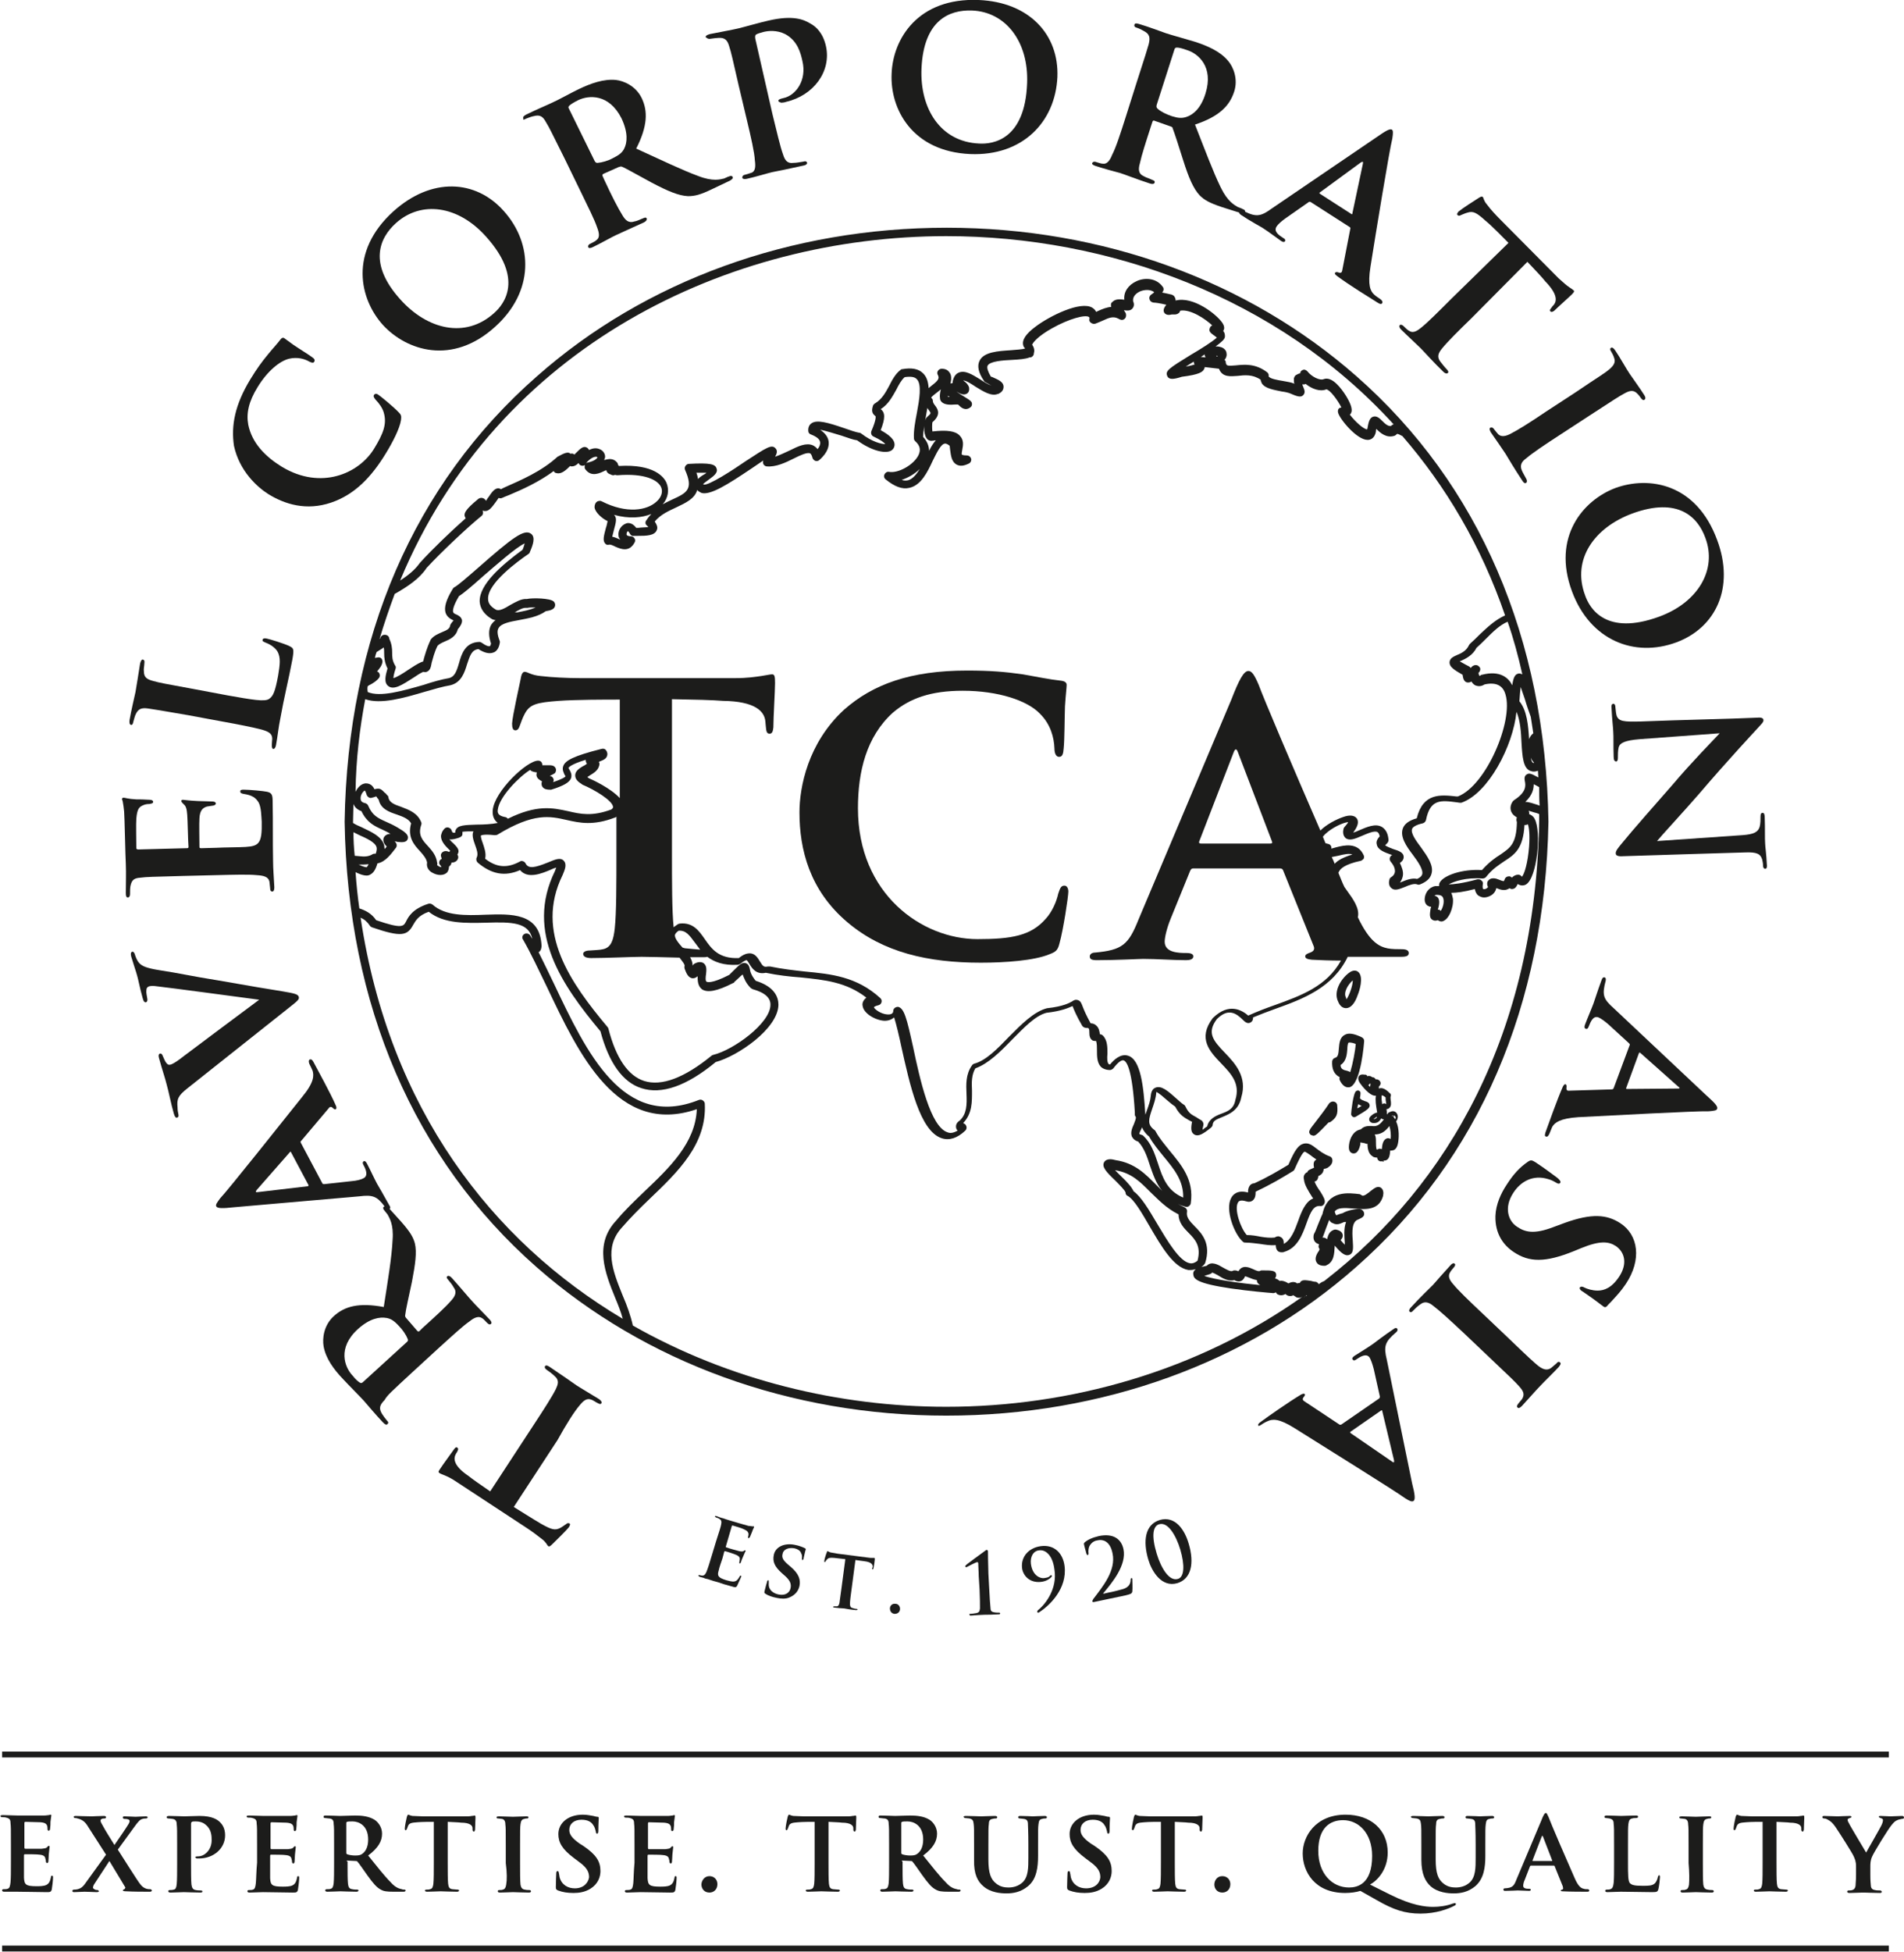 <?xml version="1.0" encoding="UTF-8"?>
<!-- Generator: Adobe Illustrator 28.1.0, SVG Export Plug-In . SVG Version: 6.00 Build 0)  -->
<svg xmlns="http://www.w3.org/2000/svg" xmlns:xlink="http://www.w3.org/1999/xlink" version="1.1" x="0px" y="0px" viewBox="0 0 452.5 463.7" style="enable-background:new 0 0 452.5 463.7;" xml:space="preserve">
<style type="text/css">

    .st1{fill:#1C1C1B;}
</style>
<g id="Guides">
</g>
<g id="Globe" class="st0">
</g>
<g id="Text">
    <g>
        <path class="st1" d="M137.8,333.8c0.9-1.1,1.7-1.7,2.7-1.3c0.4,0.1,0.9,0.5,1.5,0.8c0.5,0.3,0.8,0.3,0.9,0.1c0.2-0.3,0-0.6-0.5-1             c-1.6-1-4.5-2.7-5.4-3.3c-1-0.7-3.7-2.6-6.4-4.4c-0.6-0.4-0.9-0.4-1.1-0.1c-0.1,0.2,0,0.5,0.4,0.8c0.6,0.4,1.4,1,1.9,1.5             c1.2,1,0.8,2,0.3,3.1c-0.9,1.8-2.9,4.9-5.2,8.4l-10.4,15.9c-2.5-1.7-4.2-2.9-5.2-3.7c-3.4-2.3-3.6-4-3-5.1             c0.1-0.2,0.2-0.4,0.3-0.5c0.3-0.6,0.4-0.8,0.1-1.1c-0.3-0.2-0.5,0-0.8,0.4c-0.7,1-2.7,3.7-3.2,4.5c-0.5,0.7-0.6,0.9-0.3,1.1             c0.2,0.2,0.6,0.3,1.3,0.6c0.7,0.3,1.6,0.7,2.9,1.6l16.3,10.7c1.4,0.9,3,2.1,4,2.9c1,0.8,1.1,1.4,1.4,1.6c0.2,0.2,0.5,0,1-0.5             c0.4-0.4,3.3-3.2,3.9-4c0.3-0.5,0.4-0.8,0.1-0.9c-0.2-0.1-0.5-0.1-0.8,0.2c-0.5,0.3-0.8,0.6-1.4,0.9c-1.2,0.6-2,0.4-4.5-1             c-1.9-1.1-5-3.1-6.5-4l10.4-15.9C134.6,338.3,136.5,335.3,137.8,333.8z"></path>
        <path class="st1" d="M98.1,325.9l6.1-5.6c3.2-2.9,5.8-5.3,7.4-6.4c1.1-0.9,2.1-1.3,2.9-0.8c0.4,0.2,0.8,0.7,1.3,1.2             c0.4,0.4,0.7,0.4,0.9,0.2c0.2-0.2,0.1-0.6-0.3-1c-1.3-1.4-3.7-3.8-4.2-4.4c-0.5-0.5-3-3.5-4.9-5.6c-0.4-0.4-0.8-0.5-1-0.3             c-0.2,0.1-0.2,0.4,0.1,0.7c0.4,0.5,1.1,1.3,1.4,1.9c0.9,1.2,0.3,2.2-0.6,3.2c-1.3,1.5-3.7,3.7-6.8,6.5l-0.7,0.7             c-0.2,0.2-0.4,0.1-0.5,0l-2.6-3c-0.2-0.2-0.4-0.5-0.3-0.8c0.1-1.1,0.9-4.6,1.6-7.9c0.8-4.2,1.2-7,0.7-9.1             c-0.4-1.5-1.1-2.7-3.2-5.1l-2.8-3.1c0.2-0.2,0.2-0.5-0.1-0.9c-1.2-2.2-2.6-4.6-2.9-5.1c-0.8-1.5-1.6-3.3-2.4-4.8             c-0.2-0.4-0.5-0.7-0.8-0.5c-0.2,0.1-0.3,0.4,0,0.9c0.5,0.9,1.2,2.5,0,3.1c-0.5,0.3-1.6,0.6-2.9,0.7l-6.4,0.7c-0.3,0-0.4,0-0.5-0.2             l-5.1-9.6c-0.1-0.2-0.1-0.4,0.1-0.5l6.5-7.7c0.4-0.6,0.8-0.3,1.1,0c0.2,0.2,0.4,0.3,0.6,0.2c0.2-0.1,0.2-0.5,0-0.9             c-1.4-3.2-4.2-8.2-5.3-10.3c-0.3-0.6-0.6-0.7-0.9-0.6c-0.2,0.1-0.3,0.4-0.1,1c0.2,0.4,0.6,1.2,0.8,1.7c0.3,1.1,0.4,2.7-2.5,6.2             c-4.8,6-17.5,22-19.5,24.1c-0.8,1.1-1.1,1.5-0.9,1.9c0.3,0.5,1.5,0.5,4.2,0.2l29.8-2.6c3.2-0.4,4.2,0,6,2.4c-0.1,0-0.1,0-0.2,0.1             c-0.2,0.1-0.2,0.5,0.1,0.8c0.2,0.3,0.5,0.6,0.8,1c0.4,0.8,1.5,2.3,1.2,6.1c-0.2,4.1-1.1,9.5-2.1,15.9c-5.9-1.1-9.3-0.2-11.9,2.2             c-2.4,2.2-2.7,5.3-2.4,7.1c0.5,2.9,2.4,5.5,4.7,7.9c1.1,1.2,3.9,4,4.9,5.1c0.6,0.7,2.8,3.3,4.5,5.1c0.5,0.5,0.8,0.7,1.1,0.4             s0.2-0.5-0.2-0.9c-0.4-0.5-0.8-1-1.1-1.5c-0.8-1.3-0.6-2.1,0.6-3.3C92,331.5,92.8,330.8,98.1,325.9z M73.2,281.8l-11.9,1.4             c-0.6,0.1-0.6-0.1-0.3-0.5l7.9-9c0.1-0.1,0.2-0.2,0.3,0.1l4.1,7.7C73.4,281.6,73.3,281.7,73.2,281.8z M86.3,328.3             c-0.3,0.3-0.5,0.3-0.7,0.2c-0.4-0.2-1.1-0.8-1.8-1.7c-1.9-2-3.7-6.6,1.3-11.1c2.8-2.5,5.1-2.9,6.8-2.6c1,0.2,1.7,0.6,2.9,1.9             c0.9,0.9,1.7,2.1,2.1,3.1c0.1,0.3,0.1,0.5-0.3,0.8L86.3,328.3z"></path>
        <path class="st1" d="M44.6,258.5l24.2-19.2c1.9-1.5,2.4-1.9,2.2-2.5c-0.2-0.6-0.9-0.8-3.9-1.3c-2.6-0.4-7.9-1.3-15.3-2.6             c-6.3-1-9.2-1.7-13.8-2.4c-3.2-0.5-4.2-1-4.8-1.6c-0.7-0.7-0.9-1.5-1.1-2c-0.1-0.5-0.4-0.9-0.7-0.8c-0.3,0.1-0.4,0.5-0.2,1.2             c0.4,1.4,1.2,3.7,1.4,4.5c0.2,0.6,0.6,2.8,1.3,5.3c0.2,0.8,0.5,1.1,0.8,1c0.3-0.1,0.4-0.5,0.3-0.9c-0.1-0.7-0.3-1.4-0.2-2             c0-0.5,0.3-0.8,0.7-0.9c0.4-0.1,1.1-0.1,1.7,0c3.6,0.4,19.1,2.5,24.4,3.2c-5.4,4-12.2,9.1-17.8,13.3c-1.5,1.2-2.6,1.9-3.2,2.1             c-0.4,0.1-0.7,0.1-1-0.3c-0.3-0.3-0.6-1-0.9-1.7c-0.1-0.4-0.4-0.7-0.7-0.6c-0.3,0.1-0.4,0.5-0.2,1.1c0.7,2.6,1.5,4.9,1.8,6.2             c0.5,1.7,1,4.5,1.7,6.9c0.2,0.7,0.4,1.1,0.8,1c0.3-0.1,0.4-0.3,0.3-0.8c-0.1-0.4-0.2-1-0.2-1.6C42,261.1,42.3,260.3,44.6,258.5z"></path>
        <path class="st1" d="M29.5,192.8c0.1,0.9,0.3,10.9,0.4,12.4c0.1,2.4,0,4.6,0,6.9c0,0.8,0.1,1.1,0.5,1.1c0.3,0,0.5-0.3,0.5-0.8             c0-0.7,0-1.4,0.1-1.9c0.3-1.5,0.9-1.9,2.4-2c1.5-0.2,2.8-0.2,9.9-0.4l8.2-0.2c4-0.1,7.6-0.2,9.5,0c1.7,0.1,2.7,0.4,3,1.4             c0.1,0.4,0.1,1,0.2,1.7c0,0.7,0.3,0.8,0.5,0.8c0.3,0,0.5-0.3,0.5-1c-0.1-2.3-0.3-4.3-0.3-6.3c-0.1-4.9,0-9-0.1-13.8             c0-1.8-0.1-2.3-1.3-2.6c-0.9-0.2-4.3-0.5-5.5-0.5c-0.5,0-0.9,0-0.9,0.4c0,0.4,0.3,0.5,0.8,0.6c2,0.3,2.9,0.9,3.6,2.1             c0.6,1.2,0.6,3.2,0.7,4.5c0.1,5.1-0.6,5.8-3.8,6c-1.4,0.1-5.3,0.1-6.9,0.2l-3.6,0.1c-0.3,0-0.5,0-0.5-0.3c0-1.2-0.1-5.8,0-6.8             c0.1-1.9,0.8-2.5,1.8-2.8c0.5-0.1,0.8-0.1,1.3-0.2c0.3,0,0.8-0.2,0.8-0.5c0-0.4-0.5-0.5-0.9-0.5s-2.4-0.1-3.3-0.1             c-2.3-0.1-3.3-0.3-3.6-0.3c-0.3,0-0.4,0.1-0.4,0.3c0,0.2,0.2,0.4,0.6,0.8c0.5,0.4,0.7,1.1,0.8,2.5c0.1,1.2,0.2,6.5,0.3,7.6             c0,0.3-0.2,0.3-0.5,0.3l-11.4,0.3c-0.3,0-0.5-0.1-0.5-0.3c0-1.1-0.1-6.1,0-7c0.2-2.4,0.7-2.8,1.6-3.2c0.6-0.3,1.3-0.3,1.5-0.3             c0.6-0.1,0.9-0.2,0.9-0.5c0-0.4-0.5-0.5-0.8-0.5c-1.4-0.1-2.4-0.1-3.2-0.1c-2-0.1-2.7-0.4-3-0.4c-0.2,0-0.4,0.1-0.4,0.3             c0,0.2,0.2,0.5,0.2,0.8C29.3,191,29.4,191.9,29.5,192.8z"></path>
        <path class="st1" d="M31.1,172.2c0.3,0.1,0.5-0.2,0.6-0.8c0.2-0.6,0.3-1.2,0.5-1.6c0.6-1.4,1.4-1.7,2.9-1.5             c1.5,0.2,2.6,0.4,9.6,1.6l8.1,1.5c3.9,0.7,7.4,1.4,9.3,1.9c1.8,0.5,2.6,1,2.6,2.2c0,0.4-0.1,0.9-0.1,1.5c0,0.5,0.1,0.9,0.3,0.9             c0.3,0.1,0.6-0.3,0.7-0.9c0.4-2.2,0.6-4.3,1-6.2c0.9-5.1,2-9.4,2.9-14.2c0.4-2.4,0.3-2.6-0.7-3.1c-1.2-0.6-4.8-1.7-5.4-1.8             c-0.5-0.1-0.9-0.1-1,0.3s0.4,0.5,0.8,0.7c1.1,0.4,2.2,1.2,2.7,2c0.9,1.5,0.6,3.3,0.2,5.8c-0.7,3.8-1.2,4.9-2.1,5.5             c-1,0.8-4.2,0.2-9.9-0.8l-8-1.5c-7.1-1.3-8.2-1.5-9.6-1.9c-1.6-0.4-2.3-0.9-2.3-2.3c-0.1-0.6,0.1-1.3,0.1-1.8c0.1-0.7,0-0.9-0.3-1             c-0.3-0.1-0.5,0.2-0.7,0.9c-0.3,1.8-0.9,5.8-1.1,6.8c-0.3,1.4-1,4.3-1.4,6.6C30.7,171.7,30.8,172.1,31.1,172.2z"></path>
        <path class="st1" d="M63.8,117.4c3.9,2.4,9,4,14.9,2c5.6-1.9,9.6-6.1,13-11.7c1.6-2.6,3.3-5.9,3.6-7.9c0.1-0.9,0.1-1.2-0.5-1.8             c-1.2-1.3-4.5-4-5-4.3c-0.3-0.2-0.7-0.2-0.9,0.1c-0.2,0.3-0.1,0.6,0.4,1.2c0.7,0.7,1.6,1.9,1.9,3c0.8,2.7-0.1,5-2.3,8.6             c-3.6,5.9-12.6,9.9-21.9,4.3c-3.9-2.4-7.1-5.6-8-10c-0.5-2.7,0.1-5.5,2.2-8.9c2.3-3.8,5.3-6.3,7.6-6.8c1.8-0.4,3.5,0,4.7,0.7             c0.6,0.3,1,0.4,1.2,0c0.2-0.4,0-0.7-0.6-1.1c-0.8-0.6-3.1-2-4.4-2.9c-1.4-1-1.9-1.4-2.2-1.6c-0.2-0.1-0.5-0.1-0.8,0.3             c-0.9,1.2-1.9,2.2-3.1,3.7c-1.4,1.7-2.5,3.2-4.1,5.8c-3.7,6.1-4.6,11-3.9,15.8C56.9,111.9,61.1,115.7,63.8,117.4z"></path>
        <path class="st1" d="M117.7,77.6c9.2-8.3,9.1-19.6,2-27.5c-6.7-7.5-17.2-8-26.2,0.1c-10.7,9.7-8,20.9-2.5,27             C96.6,83.3,107.5,86.9,117.7,77.6z M94.1,53c6-5.4,14.8-4.2,21.4,3.2c9,10,4.4,16,1.9,18.2c-6.8,6.1-15.8,3.9-22.2-3.2             C87.5,62.7,90.1,56.6,94.1,53z"></path>
        <path class="st1" d="M125,28.2c0.6-0.2,1.2-0.5,1.8-0.6c1.5-0.4,2.2,0,3,1.5c0.8,1.3,1.2,2.2,4.4,8.6l3.6,7.4             c1.9,3.9,3.5,7.1,4.1,8.9c0.5,1.3,0.7,2.4-0.1,3c-0.3,0.3-0.9,0.6-1.5,0.9c-0.5,0.2-0.6,0.6-0.5,0.8c0.1,0.3,0.5,0.3,1.1,0             c1.7-0.8,4.7-2.5,5.4-2.8c0.6-0.3,4.2-1.9,6.8-3.1c0.5-0.3,0.7-0.6,0.6-0.9c-0.1-0.2-0.3-0.3-0.7-0.1c-0.6,0.2-1.5,0.7-2.2,0.8             c-1.4,0.5-2.2-0.3-2.9-1.5c-1-1.6-2.5-4.5-4.3-8.4l-0.4-0.9c-0.1-0.2,0-0.4,0.2-0.5l3.6-1.6c0.3-0.1,0.6-0.2,0.8-0.1             c1,0.4,4.1,2.2,7.1,3.8c3.8,2,6.4,3.1,8.6,3.2c1.6,0,2.9-0.3,5.8-1.7l4.2-2c0.5-0.3,0.8-0.6,0.6-0.9c-0.1-0.2-0.4-0.3-0.8-0.1             c-0.4,0.1-0.7,0.3-1.2,0.5c-0.9,0.2-2.6,0.8-6.2-0.6c-3.8-1.4-8.8-3.8-14.7-6.5c2.7-5.3,2.8-8.9,1.3-12c-1.4-2.9-4.3-4.1-6.1-4.3             c-2.9-0.3-6,0.8-8.9,2.2c-1.5,0.7-4.9,2.6-6.3,3.2c-0.8,0.4-3.9,1.7-6.1,2.8c-0.6,0.3-0.9,0.6-0.7,0.9             C124.2,28.5,124.5,28.5,125,28.2z M135.3,25.1c0.3-0.3,1.1-0.8,2.1-1.3c2.5-1.2,7.3-1.6,10.3,4.3c1.6,3.4,1.4,5.8,0.6,7.3             c-0.5,0.9-1.1,1.4-2.7,2.2c-1.1,0.6-2.5,1-3.6,1.1c-0.3,0-0.5-0.1-0.7-0.5l-6.1-12.4C135,25.5,135.1,25.3,135.3,25.1z"></path>
        <path class="st1" d="M168.9,9.2c0.7-0.1,1.5-0.2,1.9-0.2c1.5-0.1,2.1,0.6,2.5,2c0.5,1.5,0.8,3,2.3,9.5l1.9,8             c1,4.2,1.8,7.7,1.9,9.6c0.2,1.5,0.1,2.5-0.7,2.9c-0.5,0.2-1,0.3-1.6,0.5c-0.6,0.1-0.7,0.5-0.7,0.7c0.1,0.3,0.4,0.4,1,0.3             c1.9-0.4,5.2-1.4,6.1-1.6c1.1-0.2,4.5-0.9,7.6-1.6c0.5-0.1,0.8-0.4,0.7-0.7c-0.1-0.2-0.3-0.4-0.9-0.2c-0.7,0.1-1.6,0.3-2.4,0.3             c-1.4,0.2-2-0.7-2.4-2c-0.7-1.9-1.5-5.5-2.5-9.5l-4.1-18c-0.1-0.6,0-0.9,0.2-1c0.3-0.2,1-0.4,1.7-0.6c1.2-0.3,3.2-0.5,5.2,0.5             c3,1.6,3.7,4.6,4.1,6.4c1.1,4.6-1.6,8.2-4.5,8.8c-0.9,0.2-1.3,0.4-1.2,0.7c0.1,0.3,0.5,0.3,0.7,0.4c0.3,0,0.9-0.1,1.1-0.2             c6.6-1.5,10.8-7.3,9.5-13.2c-0.7-3.2-2.4-4.7-3.7-5.4c-1.5-0.9-4-2.1-10-0.7c-2.2,0.5-4.9,1.3-6.9,1.8c-1.2,0.3-4.5,0.9-7,1.4             c-0.7,0.2-1,0.4-1,0.7C168.1,9.2,168.5,9.3,168.9,9.2z"></path>
        <path class="st1" d="M230.6,36.6c12.4,0.5,20.2-7.6,20.7-18.3c0.4-10.1-6.7-17.8-18.7-18.3c-14.5-0.6-20.4,9.3-20.7,17.5             C211.5,25.9,216.8,36,230.6,36.6z M219,16.3c0.5-11.5,6.6-14,12-13.8c8,0.3,13.5,7.4,13.1,17.3c-0.5,13.4-8.1,14.5-11.4,14.3             C223.5,33.7,218.6,25.8,219,16.3z"></path>
        <path class="st1" d="M260.3,39.4c1.8,0.6,5.1,1.5,5.9,1.7c0.7,0.2,4.3,1.6,7.1,2.5c0.6,0.2,1,0.1,1.1-0.2c0.1-0.2,0-0.5-0.4-0.6             c-0.6-0.3-1.6-0.6-2.1-0.9c-1.4-0.6-1.4-1.7-1-3.1c0.4-1.9,1.4-5,2.7-9l0.3-0.9c0.1-0.3,0.3-0.3,0.5-0.2l3.7,1.3             c0.3,0.1,0.6,0.2,0.6,0.5c0.4,1,1.5,4.4,2.5,7.6c1.3,4.1,2.4,6.7,3.9,8.3c1.1,1.1,2.3,1.8,5.3,2.8l4.1,1.3c0,0.2,0.2,0.4,0.5,0.6             c2.1,1.4,4.5,2.7,5,3c1.4,0.9,3,2.1,4.4,3.1c0.4,0.3,0.8,0.4,1,0.1c0.1-0.2,0.1-0.5-0.5-0.8c-0.9-0.6-2.3-1.5-1.5-2.7             c0.3-0.5,1.2-1.3,2.2-2l5.3-3.7c0.2-0.2,0.4-0.2,0.6-0.1l9.2,5.9c0.2,0.1,0.3,0.3,0.2,0.5l-1.9,9.8c-0.1,0.7-0.5,0.7-1,0.5             c-0.3-0.1-0.5-0.1-0.7,0.1c-0.2,0.2,0.1,0.5,0.5,0.8c2.8,2.1,7.7,5.1,9.6,6.3c0.6,0.4,0.9,0.4,1.1,0.1c0.1-0.2,0.1-0.5-0.4-0.9             c-0.4-0.3-1.1-0.7-1.5-1.1c-0.9-0.8-1.6-2.2-0.9-6.6c1.2-7.6,4.5-27.8,5.2-30.5c0.2-1.3,0.2-1.9-0.1-2.1c-0.5-0.3-1.5,0.3-3.8,1.9             l-24.7,16.8c-2.6,1.9-3.7,2.1-6.4,0.8c0,0,0,0,0,0c0.1-0.2-0.1-0.5-0.5-0.6c-0.3-0.2-0.7-0.3-1.2-0.5c-0.8-0.5-2.4-1.2-4.1-4.7             c-1.8-3.7-3.7-8.8-6.1-14.9c5.7-1.9,8.2-4.4,9.3-7.8c1-3-0.2-5.9-1.4-7.3c-1.9-2.3-4.9-3.6-8-4.6c-1.6-0.5-5.3-1.5-6.8-2             c-0.9-0.3-4-1.5-6.4-2.2c-0.7-0.2-1-0.2-1.1,0.2c-0.1,0.3,0.1,0.6,0.6,0.7c0.6,0.2,1.2,0.5,1.7,0.8c1.3,0.7,1.5,1.5,1.1,3.1             c-0.4,1.4-0.7,2.4-2.9,9.2l-2.5,7.9c-1.3,4.1-2.4,7.5-3.3,9.2c-0.5,1.3-1.2,2.2-2.1,2.1c-0.5,0-1-0.2-1.7-0.4             c-0.5-0.2-0.8,0-0.9,0.2C259.4,38.9,259.7,39.2,260.3,39.4z M313.7,45.7l9.7-7.1c0.5-0.3,0.6-0.2,0.5,0.3l-2.5,11.8             c0,0.2-0.1,0.3-0.3,0.1l-7.3-4.7C313.5,45.9,313.5,45.8,313.7,45.7z M274.9,24.9l4.2-13.1c0.1-0.4,0.3-0.5,0.6-0.5             c0.5,0,1.3,0.2,2.4,0.6c2.6,0.8,6.4,3.9,4.4,10.3c-1.1,3.6-3,5.1-4.6,5.6c-1,0.3-1.8,0.3-3.4-0.2c-1.2-0.4-2.5-1-3.3-1.7             C274.8,25.6,274.8,25.3,274.9,24.9z"></path>
        <path class="st1" d="M337.6,82.7c0.9,0.9,3.1,3.4,5.4,5.6c0.5,0.5,0.9,0.5,1.1,0.3c0.2-0.2,0.1-0.5-0.3-0.9             c-0.5-0.5-1.1-1.3-1.5-1.8c-0.9-1.2-0.4-2.1,0.4-3.1c1.3-1.6,3.9-4.2,6.9-7.1L363,62.2c2.1,2.2,3.5,3.7,4.3,4.7             c2.8,2.9,2.8,4.6,1.9,5.6c-0.2,0.2-0.3,0.3-0.4,0.5c-0.4,0.5-0.6,0.7-0.3,1c0.2,0.2,0.5,0.1,0.9-0.2c0.9-0.9,3.4-3.1,4.1-3.8             c0.6-0.6,0.7-0.8,0.5-1c-0.2-0.2-0.5-0.4-1.1-0.8c-0.6-0.4-1.4-1.1-2.5-2.1l-13.7-13.8c-1.2-1.2-2.5-2.6-3.3-3.7             c-0.8-0.9-0.8-1.6-1-1.8c-0.2-0.2-0.5-0.1-1.1,0.3c-0.5,0.3-3.9,2.5-4.6,3.1c-0.4,0.4-0.5,0.7-0.3,0.9c0.2,0.2,0.5,0.2,0.8,0             c0.5-0.2,0.9-0.4,1.6-0.6c1.3-0.4,2.1,0,4.2,1.9c1.7,1.4,4.2,4,5.5,5.3L344.9,71c-3.1,3.1-5.6,5.6-7.1,6.8c-1.1,0.9-2,1.4-2.9,0.8             c-0.4-0.2-0.8-0.6-1.3-1.1c-0.4-0.4-0.7-0.4-0.9-0.3c-0.2,0.2-0.2,0.6,0.3,1.1C334.3,79.6,336.8,81.9,337.6,82.7z"></path>
        <path class="st1" d="M358.9,103.1c-1.2,0.6-2.1,0.7-2.8,0.1c-0.3-0.3-0.5-0.6-1-1.2c-0.3-0.5-0.7-0.5-0.9-0.4             c-0.3,0.2-0.2,0.5,0.1,1.1c1.1,1.6,3,4.3,3.5,5.1c0.6,1,2.2,3.7,4,6.4c0.3,0.5,0.6,0.7,0.9,0.5c0.2-0.1,0.3-0.5,0-1             c-0.3-0.6-0.7-1.2-1-1.9c-0.6-1.3,0-2.2,1-2.9c1.5-1.3,4.5-3.3,8.2-5.7l6.9-4.5c6-3.9,6.9-4.5,8.2-5.2c1.4-0.8,2.3-0.9,3.2,0.1             c0.4,0.4,0.5,0.6,0.8,1c0.3,0.4,0.6,0.6,0.9,0.3c0.2-0.2,0.2-0.5-0.1-1c-1-1.6-2.9-4.2-3.5-5.1c-0.7-1-2.3-3.9-3.4-5.5             c-0.4-0.6-0.7-0.8-1-0.7c-0.3,0.2-0.3,0.5,0,0.9c0.3,0.5,0.6,1.1,0.7,1.5c0.4,1,0,1.8-1.2,2.8s-2.2,1.5-8.1,5.5l-6.9,4.5             C363.7,100.3,360.7,102.2,358.9,103.1z"></path>
        <path class="st1" d="M384,115.9c-7.8,2.9-15.2,11.7-10.4,24.6c4.3,11.6,14.8,15.8,24.8,12.1c9.4-3.5,13.9-13,9.7-24.3             C403.1,114.7,391.8,113.1,384,115.9z M405.3,127.8c2.8,7.5-1.7,15.3-11,18.7c-12.6,4.6-16.5-1.9-17.6-5.1             c-3.2-8.6,2.3-16.1,11.2-19.4C398.8,118,403.5,122.8,405.3,127.8z"></path>
        <path class="st1" d="M384.2,170c-0.2-0.7-0.2-1.5-0.3-2.1c0-0.5-0.3-0.8-0.5-0.7c-0.4,0-0.5,0.5-0.4,1.1c0.1,2.4,0.4,4.9,0.4,5.5             c0.1,1.3,0,3.2,0.1,6c0,0.7,0.2,1.1,0.6,1.1c0.3,0,0.4-0.4,0.4-0.8c0-0.8,0-1.8,0.2-2.6c0.3-1,1.4-1.6,5-1.9l19-1.4             c-1.3,1.4-6.8,7-11.1,12.1c-4.2,4.8-9.6,10.9-12.2,14.1c-0.9,1.1-1.5,1.8-1.4,2.4c0,0.4,0.5,0.7,1.7,0.6c9.8-0.3,22-0.7,29.1-0.9             c2.6-0.1,3.6,0.3,4,1.7c0.1,0.5,0.2,0.9,0.2,1.4c0,0.6,0.3,0.8,0.5,0.8c0.4,0,0.5-0.5,0.4-1.1c-0.1-2.3-0.4-4.3-0.4-4.9             c-0.1-1.2,0-3.7-0.1-6.1c0-0.7-0.1-1.2-0.5-1.2c-0.3,0-0.5,0.2-0.5,0.8c0,0.7,0,1.8-0.2,2.5c-0.4,1.3-1.4,1.8-4.1,2l-20.3,1.4             c0.7-0.9,6.7-7.4,9.9-11.1c7-8.2,13.3-14.9,14.1-15.8c0.8-0.9,1.3-1.3,1.3-1.8c0-0.6-0.7-0.7-1.7-0.6c-6.2,0.3-17.6,0.5-27.5,0.9             C385.9,171.5,384.7,171.4,384.2,170z"></path>
        <path class="st1" d="M406.1,264c1.3-0.1,1.9-0.2,2-0.6c0.2-0.6-0.6-1.4-2.7-3.3l-21.8-20.5c-2.6-2.3-2.9-3.2-2-6.6             c0.1-0.4,0-0.7-0.2-0.8c-0.4-0.1-0.6,0.1-0.8,0.7c-0.9,2.4-1.7,5-1.9,5.5c-0.6,1.6-1.4,3.4-2,5c-0.2,0.5-0.2,0.9,0.2,1             c0.2,0.1,0.5,0,0.7-0.6c0.4-1,1-2.6,2.3-2.1c0.5,0.2,1.5,0.9,2.4,1.7l4.8,4.4c0.2,0.2,0.3,0.3,0.2,0.5l-3.8,10.2             c-0.1,0.2-0.2,0.3-0.5,0.3l-10,0.3c-0.7,0.1-0.8-0.3-0.7-0.9c0-0.3,0-0.5-0.2-0.6c-0.3-0.1-0.5,0.2-0.7,0.6             c-1.4,3.2-3.3,8.6-4.1,10.8c-0.2,0.7-0.2,0.9,0.1,1c0.3,0.1,0.5,0,0.8-0.6c0.2-0.5,0.5-1.2,0.7-1.7c0.6-1,1.8-2,6.2-2.3             C382.9,265,403.3,263.9,406.1,264z M398.7,258.6l-12,0.1c-0.2,0-0.3,0-0.2-0.3l3-8.2c0.1-0.2,0.2-0.2,0.3-0.1l9,8             C399.4,258.5,399.2,258.6,398.7,258.6z"></path>
        <path class="st1" d="M379.7,306.6c-1.3,0-2.5-0.4-3.1-0.7c-0.5-0.3-0.9-0.3-1.1-0.1c-0.2,0.3,0,0.7,0.9,1.2c3.1,2.1,4.1,3,4.7,3.4             c0.3,0.2,0.5,0.2,0.8-0.1c0.3-0.4,0.9-0.9,1.4-1.5c0.9-1,1.9-2,3.1-3.8c3.8-5.7,3-11.6-1.3-14.4c-3.2-2.1-6.8-2.4-13.2-0.1l-2.7,1             c-4.7,1.8-6.8,1.2-8.7-0.1c-2-1.3-3.2-4.5-0.8-8.1c1.7-2.6,4.6-4.3,8.2-3.2c0.8,0.2,1.5,0.6,2,0.9c0.3,0.2,0.7,0.3,0.9,0             c0.2-0.3-0.1-0.7-0.7-1.2c-0.7-0.5-2.9-2.2-5.2-3.7c-0.8-0.5-1.1-0.6-1.8-0.1c-1.9,1.3-3.4,2.9-5,5.4c-1.4,2.1-2.6,4.7-2.7,7.5             c-0.1,4.2,1.9,6.9,4.3,8.5c3.7,2.5,7.5,2.6,14.4-0.2l1.7-0.7c4.4-1.8,6.5-1.6,8.2-0.5c2.2,1.5,2.8,4.3,0.8,7.3             C383,306,381.2,306.6,379.7,306.6z"></path>
        <path class="st1" d="M360.8,333.5c-0.3,0.4-0.4,0.7-0.1,0.9c0.2,0.2,0.5,0.1,1-0.4c1.3-1.4,3.4-3.8,4.2-4.6             c0.8-0.9,3.2-3.2,4.5-4.6c0.5-0.6,0.6-0.9,0.4-1.1c-0.3-0.3-0.6-0.2-0.9,0.2c-0.5,0.4-0.9,0.8-1.3,1.1c-0.9,0.6-1.8,0.4-3-0.5             c-1.2-1-2-1.7-7.2-6.7l-6-5.7c-3.3-3.1-5.9-5.6-7.1-7.1c-0.9-1-1.2-1.9-0.7-2.7c0.2-0.4,0.5-0.7,0.9-1.2c0.4-0.4,0.4-0.8,0.2-0.9             c-0.2-0.2-0.6-0.1-1,0.4c-1.3,1.4-3.5,3.9-4.1,4.6c-0.8,0.8-3.1,3-5.3,5.4c-0.4,0.4-0.5,0.8-0.3,1c0.2,0.2,0.5,0.2,0.9-0.3             c0.5-0.5,1-1,1.6-1.4c1.1-0.9,2.1-0.5,3.1,0.3c1.6,1.2,4.2,3.6,7.4,6.6l6,5.7c5.2,4.9,6,5.7,7,6.8c1.1,1.2,1.4,2,0.7,3.1             C361.3,332.9,361.1,333.1,360.8,333.5z"></path>
        <path class="st1" d="M299.7,338.5c0.4-0.3,1.1-0.7,1.6-0.9c1.1-0.5,2.6-0.7,6.4,1.7c6.5,4.1,23.9,14.9,26.2,16.6             c1.1,0.7,1.6,0.9,2,0.7c0.5-0.3,0.4-1.5-0.3-4.2l-6-29.3c-0.8-3.3-0.5-4.3,2.2-6.6c0.3-0.2,0.4-0.6,0.3-0.8             c-0.2-0.3-0.5-0.3-1,0.1c-2.1,1.4-4.3,3.1-4.7,3.4c-1.4,1-3.1,2-4.5,2.9c-0.4,0.3-0.7,0.6-0.4,0.9c0.1,0.2,0.4,0.3,0.9-0.1             c0.9-0.6,2.3-1.5,3.1-0.4c0.3,0.5,0.7,1.6,1,2.8l1.4,6.3c0.1,0.3,0,0.4-0.1,0.6l-9,6.2c-0.2,0.1-0.4,0.1-0.5,0l-8.3-5.5             c-0.6-0.4-0.4-0.7-0.1-1.1c0.2-0.2,0.3-0.5,0.2-0.6c-0.2-0.2-0.5-0.1-0.9,0.1c-3,1.8-7.7,5.1-9.6,6.5c-0.6,0.4-0.7,0.7-0.5,0.9             C298.9,338.8,299.2,338.8,299.7,338.5z M321,340.1l7.2-5c0.2-0.1,0.3-0.1,0.3,0.1l2.8,11.7c0.1,0.6-0.1,0.6-0.5,0.3l-9.9-6.8             C320.9,340.3,320.8,340.2,321,340.1z"></path>
        <path class="st1" d="M4,449.4c2.5,0,4.6,0.1,7,0.1c0.9,0,1.1,0,1.3-0.6c0.1-0.5,0.3-2.2,0.3-2.8c0-0.3,0-0.5-0.2-0.5             c-0.2,0-0.3,0.1-0.3,0.4c-0.2,1-0.5,1.5-1.1,1.8c-0.6,0.3-1.7,0.3-2.3,0.3c-2.6,0-2.9-0.4-3-2c0-0.7,0-2.7,0-3.5v-1.8             c0-0.1,0-0.3,0.2-0.3c0.6,0,3,0,3.5,0.1c1,0.1,1.3,0.4,1.4,1c0.1,0.3,0.1,0.4,0.1,0.6c0,0.1,0.1,0.4,0.3,0.4             c0.2,0,0.3-0.3,0.3-0.4c0-0.2,0.1-1.2,0.1-1.7c0.1-1.1,0.2-1.7,0.2-1.8c0-0.1-0.1-0.2-0.2-0.2s-0.2,0.1-0.4,0.3             c-0.2,0.3-0.6,0.3-1.3,0.4c-0.6,0-3.3,0-3.9,0c-0.1,0-0.2-0.1-0.2-0.3v-5.8c0-0.2,0.1-0.3,0.2-0.3c0.6,0,3.1,0.1,3.6,0.1             c1.2,0.1,1.4,0.4,1.6,0.8c0.1,0.3,0.1,0.7,0.1,0.8c0,0.3,0.1,0.4,0.3,0.4c0.2,0,0.3-0.3,0.3-0.4c0.1-0.7,0.1-1.2,0.1-1.7             c0.1-1,0.2-1.3,0.2-1.5c0-0.1,0-0.2-0.2-0.2c-0.1,0-0.3,0.1-0.4,0.1c-0.2,0-0.6,0.1-1.1,0.1c-0.4,0-5.6,0-6.3,0             c-1.2,0-2.4-0.1-3.5-0.1c-0.4,0-0.6,0.1-0.6,0.2s0.1,0.3,0.4,0.3c0.3,0,0.7,0,1,0.1c0.8,0.2,1,0.5,1,1.3c0.1,0.8,0.1,1.4,0.1,5.1             v4.2c0,2,0,3.9-0.1,4.8c-0.1,0.8-0.2,1.4-0.7,1.5c-0.2,0.1-0.5,0.1-0.9,0.1c-0.3,0-0.4,0.1-0.4,0.3c0,0.2,0.2,0.3,0.5,0.3             C2,449.4,3,449.4,4,449.4z"></path>
        <path class="st1" d="M29.5,448.8c-0.2,0.1-0.3,0.2-0.3,0.3c0,0.1,0.2,0.2,0.8,0.2c1.8,0.1,3.8,0.1,5.6,0.1c0.3,0,0.5-0.1,0.5-0.3             c0-0.1-0.2-0.3-0.4-0.3c-0.3,0-0.5,0-0.9-0.1c-0.6-0.2-1-0.5-1.4-1c-0.7-0.8-4.6-7.1-5.4-8.3l4-5.5c0.8-1.1,1.3-1.7,1.9-1.8             c0.3-0.1,0.6-0.1,0.8-0.1c0.2,0,0.4-0.1,0.4-0.3c0-0.1-0.2-0.2-0.4-0.2c-1,0-2,0.1-2.5,0.1c-0.5,0-1.6-0.1-2.6-0.1             c-0.4,0-0.4,0.1-0.4,0.3c0,0.2,0.2,0.3,0.4,0.3c0.2,0,0.5,0,0.8,0.1c0.3,0.1,0.4,0.2,0.4,0.4c0,0.2-0.1,0.5-0.3,0.8             c-0.4,0.7-2.6,3.9-3.3,4.9c-0.9-1.5-2-3.1-3-5c-0.2-0.3-0.3-0.6-0.3-0.8c0-0.2,0.1-0.3,0.3-0.4c0.2-0.1,0.5-0.1,0.6-0.1             c0.3,0,0.4-0.1,0.4-0.3s-0.2-0.3-0.5-0.3c-1,0-2.5,0.1-2.9,0.1c-1.4,0-3.2-0.1-3.8-0.1c-0.3,0-0.5,0.1-0.5,0.2             c0,0.2,0.2,0.3,0.4,0.3c0.3,0,0.5,0.1,0.9,0.2c0.9,0.3,1.5,0.8,2.1,1.8l4.3,6.7l-4.7,6.5c-0.8,1.2-1.3,1.5-2,1.7             c-0.4,0.1-0.7,0.1-0.9,0.1c-0.2,0-0.4,0.1-0.4,0.3s0.1,0.3,0.4,0.3c0.7,0,2-0.1,2.5-0.1c0.7,0,2.3,0.1,2.9,0.1             c0.3,0,0.5-0.1,0.5-0.2c0-0.1-0.2-0.3-0.3-0.3c-0.2,0-0.4,0-0.6-0.1c-0.2-0.1-0.4-0.2-0.5-0.4c0-0.3,0.1-0.6,0.3-0.9l3.6-5.5             c1,1.7,2.5,4.1,3.8,6.3C29.7,448.6,29.7,448.8,29.5,448.8z"></path>
        <path class="st1" d="M47.1,441c-0.5,0-0.7,0.1-0.7,0.2s0.2,0.2,0.3,0.3c0.1,0,0.4,0,0.6,0c3.5,0,6.2-2.4,6.2-5.5             c0-1.7-0.7-2.6-1.2-3.1c-0.6-0.6-1.8-1.5-4.9-1.5c-1.1,0-2.6,0.1-3.6,0.1c-0.6,0-2.4-0.1-3.6-0.1c-0.4,0-0.6,0.1-0.6,0.3             s0.2,0.3,0.4,0.3c0.4,0,0.8,0.1,1,0.1c0.7,0.1,1,0.5,1,1.3c0.1,0.8,0.1,1.6,0.1,5v4.2c0,2.2,0,4-0.1,5c-0.1,0.8-0.2,1.2-0.7,1.3             c-0.3,0.1-0.5,0.1-0.9,0.1c-0.3,0-0.4,0.1-0.4,0.3c0,0.2,0.2,0.3,0.5,0.3c1,0,2.7-0.1,3.2-0.1c0.6,0,2.3,0.1,4,0.1             c0.3,0,0.4-0.1,0.4-0.3c0-0.1-0.1-0.2-0.4-0.2c-0.3,0-0.8,0-1.2-0.1c-0.7-0.1-0.9-0.6-1-1.3c-0.1-1-0.1-2.9-0.1-5v-9.4             c0-0.3,0.1-0.4,0.2-0.5c0.2-0.1,0.5-0.1,0.9-0.1c0.6,0,1.7,0.1,2.5,0.9c1.3,1.1,1.3,2.7,1.3,3.6C50.3,439.5,48.6,441,47.1,441z"></path>
        <path class="st1" d="M60.8,447.4c-0.1,0.8-0.2,1.4-0.7,1.5c-0.2,0.1-0.5,0.1-0.9,0.1c-0.3,0-0.4,0.1-0.4,0.3             c0,0.2,0.2,0.3,0.5,0.3c1.2,0,2.2-0.1,3.2-0.1c2.5,0,4.6,0.1,7,0.1c0.9,0,1.1,0,1.3-0.6c0.1-0.5,0.3-2.2,0.3-2.8             c0-0.3,0-0.5-0.2-0.5c-0.2,0-0.3,0.1-0.3,0.4c-0.2,1-0.5,1.5-1.1,1.8c-0.6,0.3-1.7,0.3-2.3,0.3c-2.6,0-2.9-0.4-3-2             c0-0.7,0-2.7,0-3.5v-1.8c0-0.1,0-0.3,0.2-0.3c0.6,0,3,0,3.5,0.1c1,0.1,1.3,0.4,1.4,1c0.1,0.3,0.1,0.4,0.1,0.6             c0,0.1,0.1,0.4,0.3,0.4c0.2,0,0.3-0.3,0.3-0.4c0-0.2,0.1-1.2,0.1-1.7c0.1-1.1,0.2-1.7,0.2-1.8c0-0.1-0.1-0.2-0.2-0.2             s-0.2,0.1-0.4,0.3c-0.2,0.3-0.6,0.3-1.3,0.4c-0.6,0-3.3,0-3.9,0c-0.1,0-0.2-0.1-0.2-0.3v-5.8c0-0.2,0.1-0.3,0.2-0.3             c0.6,0,3.1,0.1,3.6,0.1c1.2,0.1,1.4,0.4,1.6,0.8c0.1,0.3,0.1,0.7,0.1,0.8c0,0.3,0.1,0.4,0.3,0.4c0.2,0,0.3-0.3,0.3-0.4             c0.1-0.7,0.1-1.2,0.1-1.7c0.1-1,0.2-1.3,0.2-1.5c0-0.1,0-0.2-0.2-0.2c-0.1,0-0.3,0.1-0.4,0.1c-0.2,0-0.6,0.1-1.1,0.1             c-0.4,0-5.6,0-6.3,0c-1.2,0-2.4-0.1-3.5-0.1c-0.4,0-0.6,0.1-0.6,0.2s0.1,0.3,0.4,0.3c0.3,0,0.7,0,1,0.1c0.8,0.2,1,0.5,1,1.3             c0.1,0.8,0.1,1.4,0.1,5.1v4.2C60.9,444.6,60.9,446.4,60.8,447.4z"></path>
        <path class="st1" d="M82.5,442l2,0.1c0.2,0,0.3,0,0.4,0.1c0.4,0.4,1.4,1.9,2.4,3.3c1.3,1.8,2.2,2.9,3.2,3.4c0.7,0.4,1.4,0.5,3,0.5             h2.4c0.3,0,0.5-0.1,0.5-0.3c0-0.1-0.1-0.2-0.3-0.2c-0.2,0-0.4,0-0.6-0.1c-0.4-0.1-1.4-0.2-2.7-1.7c-1.5-1.5-3.2-3.7-5.3-6.3             c2.4-1.8,3.3-3.4,3.3-5.2c0-1.6-1-2.8-1.8-3.3c-1.3-0.8-2.9-1-4.6-1c-0.8,0-2.8,0.1-3.6,0.1c-0.5,0-2.2-0.1-3.4-0.1             c-0.4,0-0.5,0.1-0.5,0.3s0.1,0.3,0.4,0.3c0.3,0,0.6,0.1,1,0.1c0.8,0.1,1,0.5,1,1.3c0.1,0.8,0.1,1.3,0.1,4.9v4.2c0,2.2,0,4-0.1,5             c-0.1,0.7-0.2,1.2-0.7,1.3c-0.2,0.1-0.5,0.1-0.9,0.1c-0.3,0-0.4,0.1-0.4,0.3c0,0.2,0.2,0.3,0.5,0.3c1,0,2.7-0.1,3.1-0.1             c0.4,0,2.3,0.1,3.8,0.1c0.3,0,0.5-0.1,0.5-0.3c0-0.1-0.1-0.2-0.3-0.2c-0.3,0-0.8,0-1.2-0.1c-0.8-0.1-0.9-0.6-1-1.3             c-0.1-1-0.1-2.6-0.1-4.8v-0.5C82.3,442.1,82.3,442,82.5,442z M82.3,433.1c0-0.2,0.1-0.3,0.2-0.3c0.2-0.1,0.7-0.1,1.3-0.1             c1.4,0,3.7,0.9,3.7,4.3c0,1.9-0.7,2.9-1.4,3.4c-0.4,0.3-0.8,0.4-1.7,0.4c-0.6,0-1.4-0.1-1.9-0.3c-0.2-0.1-0.2-0.2-0.2-0.4V433.1z"></path>
        <path class="st1" d="M109.6,433c2.1,0,2.7,0.7,2.7,1.3c0,0.1,0,0.2,0,0.3c0,0.3,0.1,0.5,0.3,0.5c0.2,0,0.2-0.1,0.3-0.4             c0-0.6,0.1-2.4,0.1-2.8c0-0.4,0-0.6-0.2-0.6c-0.1,0-0.3,0.1-0.7,0.1c-0.4,0.1-0.9,0.1-1.7,0.1h-9.9c-0.8,0-1.8-0.1-2.5-0.1             c-0.6-0.1-0.8-0.3-1-0.3c-0.1,0-0.2,0.2-0.3,0.5c-0.1,0.3-0.5,2.3-0.5,2.8c0,0.3,0.1,0.4,0.2,0.4c0.1,0,0.2-0.1,0.3-0.3             c0.1-0.3,0.2-0.5,0.3-0.8c0.3-0.6,0.8-0.7,2.2-0.8c1.1-0.1,3-0.1,3.9-0.1v9.7c0,2.2,0,4-0.1,5c-0.1,0.7-0.2,1.2-0.8,1.3             c-0.2,0.1-0.5,0.1-0.8,0.1c-0.3,0-0.4,0.1-0.4,0.2c0,0.2,0.2,0.3,0.5,0.3c1,0,2.7-0.1,3.2-0.1c0.6,0,2.3,0.1,3.9,0.1             c0.3,0,0.5-0.1,0.5-0.3c0-0.1-0.1-0.2-0.4-0.2c-0.4,0-0.9-0.1-1.2-0.1c-0.8-0.1-0.9-0.6-1-1.3c-0.1-1-0.1-2.9-0.1-5v-9.7             C107.9,432.9,108.9,432.9,109.6,433z"></path>
        <path class="st1" d="M120.3,447.7c-0.1,0.7-0.3,1.1-0.8,1.2c-0.2,0.1-0.4,0.1-0.8,0.1c-0.3,0-0.4,0.1-0.4,0.3             c0,0.2,0.2,0.3,0.5,0.3c1,0,2.7-0.1,3.1-0.1c0.6,0,2.2,0.1,3.8,0.1c0.3,0,0.5-0.1,0.5-0.3c0-0.1-0.1-0.3-0.4-0.3             c-0.4,0-0.7,0-1.1-0.1c-0.7-0.1-0.9-0.6-1-1.2c-0.1-1-0.1-2.8-0.1-5.1v-4.2c0-3.6,0-4.2,0.1-5c0.1-0.8,0.3-1.2,0.9-1.3             c0.3-0.1,0.4-0.1,0.6-0.1c0.3,0,0.4-0.1,0.4-0.3c0-0.1-0.1-0.2-0.5-0.2c-1,0-2.6,0.1-3.2,0.1c-0.6,0-2.3-0.1-3.3-0.1             c-0.4,0-0.6,0.1-0.6,0.2c0,0.2,0.1,0.3,0.4,0.3c0.3,0,0.6,0.1,0.9,0.1c0.5,0.1,0.8,0.5,0.8,1.3c0.1,0.8,0.1,1.3,0.1,5v4.2             C120.5,444.9,120.5,446.6,120.3,447.7z"></path>
        <path class="st1" d="M136.6,448.6c-1.6,0-3.1-0.8-3.6-2.6c-0.1-0.4-0.1-0.8-0.2-1.1c0-0.2-0.1-0.4-0.3-0.4c-0.2,0-0.3,0.2-0.3,0.6             c0,0.4-0.1,1.8-0.1,3.2c0,0.5,0.1,0.6,0.5,0.8c1.1,0.4,2.2,0.6,3.7,0.6c1.3,0,2.7-0.2,4-1c1.8-1.1,2.4-2.8,2.4-4.2             c0-2.3-1-3.9-4.1-6l-0.8-0.5c-2-1.4-2.5-2.3-2.5-3.3c0-1.4,1.1-2.4,2.9-2.4c1.6,0,2.4,0.6,2.8,1.3c0.4,0.5,0.5,1.2,0.6,1.5             c0,0.3,0.1,0.5,0.3,0.5c0.2,0,0.3-0.2,0.3-0.7c0-1.9,0.1-2.6,0.1-3c0-0.2-0.1-0.3-0.3-0.3c-0.3,0-0.6-0.1-1-0.2             c-0.7-0.1-1.4-0.3-2.5-0.3c-3.5,0-5.8,2-5.8,4.6c0,2,0.9,3.6,3.7,5.7l1.2,0.9c2.1,1.5,2.4,2.6,2.4,3.7             C139.8,447.2,138.8,448.6,136.6,448.6z"></path>
        <path class="st1" d="M150.5,447.4c-0.1,0.8-0.2,1.4-0.7,1.5c-0.2,0.1-0.5,0.1-0.9,0.1c-0.3,0-0.4,0.1-0.4,0.3             c0,0.2,0.2,0.3,0.5,0.3c1.2,0,2.2-0.1,3.2-0.1c2.5,0,4.6,0.1,7,0.1c0.9,0,1.1,0,1.3-0.6c0.1-0.5,0.3-2.2,0.3-2.8             c0-0.3,0-0.5-0.2-0.5c-0.2,0-0.3,0.1-0.3,0.4c-0.2,1-0.5,1.5-1.1,1.8c-0.6,0.3-1.7,0.3-2.3,0.3c-2.6,0-2.9-0.4-3-2             c0-0.7,0-2.7,0-3.5v-1.8c0-0.1,0-0.3,0.2-0.3c0.6,0,3,0,3.5,0.1c1,0.1,1.3,0.4,1.4,1c0.1,0.3,0.1,0.4,0.1,0.6             c0,0.1,0.1,0.4,0.3,0.4c0.2,0,0.3-0.3,0.3-0.4c0-0.2,0.1-1.2,0.1-1.7c0.1-1.1,0.2-1.7,0.2-1.8c0-0.1-0.1-0.2-0.2-0.2             s-0.2,0.1-0.4,0.3c-0.2,0.3-0.6,0.3-1.3,0.4c-0.6,0-3.3,0-3.9,0c-0.1,0-0.2-0.1-0.2-0.3v-5.8c0-0.2,0.1-0.3,0.2-0.3             c0.6,0,3.1,0.1,3.6,0.1c1.2,0.1,1.4,0.4,1.6,0.8c0.1,0.3,0.1,0.7,0.1,0.8c0,0.3,0.1,0.4,0.3,0.4c0.2,0,0.3-0.3,0.3-0.4             c0.1-0.7,0.1-1.2,0.1-1.7c0.1-1,0.2-1.3,0.2-1.5c0-0.1,0-0.2-0.2-0.2c-0.1,0-0.3,0.1-0.4,0.1c-0.2,0-0.6,0.1-1.1,0.1             c-0.4,0-5.6,0-6.3,0c-1.2,0-2.4-0.1-3.5-0.1c-0.4,0-0.6,0.1-0.6,0.2s0.1,0.3,0.4,0.3c0.3,0,0.7,0,1,0.1c0.8,0.2,1,0.5,1,1.3             c0.1,0.8,0.1,1.4,0.1,5.1v4.2C150.6,444.6,150.6,446.4,150.5,447.4z"></path>
        <path class="st1" d="M166.7,447.7c0,0.9,0.6,1.9,1.9,1.9c1.1,0,1.9-0.8,1.9-2c0-1.1-0.8-1.9-1.9-1.9             C167.4,445.7,166.7,446.8,166.7,447.7z"></path>
        <path class="st1" d="M200.1,433c2.1,0,2.7,0.7,2.7,1.3c0,0.1,0,0.2,0,0.3c0,0.3,0.1,0.5,0.3,0.5c0.2,0,0.2-0.1,0.3-0.4             c0-0.6,0.1-2.4,0.1-2.8c0-0.4,0-0.6-0.2-0.6c-0.1,0-0.3,0.1-0.7,0.1c-0.4,0.1-0.9,0.1-1.7,0.1H191c-0.8,0-1.8-0.1-2.5-0.1             c-0.6-0.1-0.8-0.3-1-0.3c-0.1,0-0.2,0.2-0.3,0.5c-0.1,0.3-0.5,2.3-0.5,2.8c0,0.3,0.1,0.4,0.2,0.4c0.1,0,0.2-0.1,0.3-0.3             c0.1-0.3,0.2-0.5,0.3-0.8c0.3-0.6,0.8-0.7,2.2-0.8c1.1-0.1,3-0.1,3.9-0.1v9.7c0,2.2,0,4-0.1,5c-0.1,0.7-0.2,1.2-0.8,1.3             c-0.2,0.1-0.5,0.1-0.8,0.1c-0.3,0-0.4,0.1-0.4,0.2c0,0.2,0.2,0.3,0.5,0.3c1,0,2.7-0.1,3.2-0.1c0.6,0,2.3,0.1,3.9,0.1             c0.3,0,0.5-0.1,0.5-0.3c0-0.1-0.1-0.2-0.4-0.2c-0.4,0-0.9-0.1-1.2-0.1c-0.8-0.1-0.9-0.6-1-1.3c-0.1-1-0.1-2.9-0.1-5v-9.7             C198.4,432.9,199.4,432.9,200.1,433z"></path>
        <path class="st1" d="M214.4,442l2,0.1c0.2,0,0.3,0,0.4,0.1c0.4,0.4,1.4,1.9,2.4,3.3c1.3,1.8,2.2,2.9,3.2,3.4             c0.7,0.4,1.4,0.5,3,0.5h2.4c0.3,0,0.5-0.1,0.5-0.3c0-0.1-0.1-0.2-0.3-0.2c-0.2,0-0.4,0-0.6-0.1c-0.4-0.1-1.4-0.2-2.7-1.7             c-1.5-1.5-3.2-3.7-5.3-6.3c2.4-1.8,3.3-3.4,3.3-5.2c0-1.6-1-2.8-1.8-3.3c-1.3-0.8-2.9-1-4.6-1c-0.8,0-2.8,0.1-3.6,0.1             c-0.5,0-2.2-0.1-3.4-0.1c-0.4,0-0.5,0.1-0.5,0.3s0.1,0.3,0.4,0.3c0.3,0,0.6,0.1,1,0.1c0.8,0.1,1,0.5,1,1.3             c0.1,0.8,0.1,1.3,0.1,4.9v4.2c0,2.2,0,4-0.1,5c-0.1,0.7-0.2,1.2-0.7,1.3c-0.2,0.1-0.5,0.1-0.9,0.1c-0.3,0-0.4,0.1-0.4,0.3             c0,0.2,0.2,0.3,0.5,0.3c1,0,2.7-0.1,3.1-0.1c0.4,0,2.3,0.1,3.8,0.1c0.3,0,0.5-0.1,0.5-0.3c0-0.1-0.1-0.2-0.3-0.2             c-0.3,0-0.8,0-1.2-0.1c-0.8-0.1-0.9-0.6-1-1.3c-0.1-1-0.1-2.6-0.1-4.8v-0.5C214.2,442.1,214.3,442,214.4,442z M214.2,433.1             c0-0.2,0.1-0.3,0.2-0.3c0.2-0.1,0.7-0.1,1.3-0.1c1.4,0,3.7,0.9,3.7,4.3c0,1.9-0.7,2.9-1.4,3.4c-0.4,0.3-0.8,0.4-1.7,0.4             c-0.6,0-1.4-0.1-1.9-0.3c-0.2-0.1-0.2-0.2-0.2-0.4V433.1z"></path>
        <path class="st1" d="M233.7,448.1c1.7,1.5,4.1,1.7,5.5,1.7c1.6,0,3.4-0.3,5.1-1.7c2.1-1.7,2.4-4.6,2.4-7.2v-2.5c0-3.6,0-4.2,0.1-5             c0.1-0.8,0.2-1.2,0.9-1.3c0.3-0.1,0.4-0.1,0.7-0.1c0.3,0,0.4-0.1,0.4-0.3s-0.2-0.3-0.5-0.3c-1,0-2.5,0.1-2.9,0.1             c-0.1,0-1.7-0.1-2.9-0.1c-0.4,0-0.5,0.1-0.5,0.3s0.1,0.3,0.4,0.3c0.3,0,0.7,0.1,0.9,0.1c0.8,0.1,1,0.5,1,1.3             c0,0.8,0.1,1.3,0.1,4.9v3c0,2.4,0,4.6-1.4,5.9c-1,0.9-2.2,1.2-3.3,1.2c-0.8,0-1.9-0.1-2.9-0.9c-1.3-1-1.9-2.4-1.9-5.8v-3.4             c0-3.5,0-4.2,0.1-4.9c0-0.8,0.2-1.2,0.9-1.3c0.3-0.1,0.5-0.1,0.7-0.1c0.3,0,0.4-0.1,0.4-0.3s-0.2-0.3-0.6-0.3             c-0.9,0-2.7,0.1-3.2,0.1c-0.6,0-2.4-0.1-3.6-0.1c-0.4,0-0.6,0.1-0.6,0.2s0.2,0.3,0.4,0.3c0.3,0,0.8,0.1,1,0.1             c0.8,0.2,0.9,0.5,1,1.3c0.1,0.8,0.1,1.3,0.1,5v3.5C231.4,445.3,232.4,447,233.7,448.1z"></path>
        <path class="st1" d="M258.1,448.6c-1.6,0-3.1-0.8-3.6-2.6c-0.1-0.4-0.1-0.8-0.2-1.1c0-0.2-0.1-0.4-0.3-0.4c-0.2,0-0.3,0.2-0.3,0.6             c0,0.4-0.1,1.8-0.1,3.2c0,0.5,0.1,0.6,0.5,0.8c1.1,0.4,2.2,0.6,3.7,0.6c1.3,0,2.7-0.2,4-1c1.8-1.1,2.4-2.8,2.4-4.2             c0-2.3-1-3.9-4.1-6l-0.8-0.5c-2-1.4-2.5-2.3-2.5-3.3c0-1.4,1.1-2.4,2.9-2.4c1.6,0,2.4,0.6,2.8,1.3c0.4,0.5,0.5,1.2,0.6,1.5             c0,0.3,0.1,0.5,0.3,0.5c0.2,0,0.3-0.2,0.3-0.7c0-1.9,0.1-2.6,0.1-3c0-0.2-0.1-0.3-0.3-0.3c-0.3,0-0.6-0.1-1-0.2             c-0.7-0.1-1.4-0.3-2.5-0.3c-3.5,0-5.8,2-5.8,4.6c0,2,0.9,3.6,3.7,5.7l1.2,0.9c2.1,1.5,2.4,2.6,2.4,3.7             C261.4,447.2,260.4,448.6,258.1,448.6z"></path>
        <path class="st1" d="M282.4,433c2.1,0,2.7,0.7,2.7,1.3c0,0.1,0,0.2,0,0.3c0,0.3,0.1,0.5,0.3,0.5c0.2,0,0.2-0.1,0.3-0.4             c0-0.6,0.1-2.4,0.1-2.8c0-0.4,0-0.6-0.2-0.6c-0.1,0-0.3,0.1-0.7,0.1c-0.4,0.1-0.9,0.1-1.7,0.1h-9.9c-0.8,0-1.8-0.1-2.5-0.1             c-0.6-0.1-0.8-0.3-1-0.3c-0.1,0-0.2,0.2-0.3,0.5c-0.1,0.3-0.5,2.3-0.5,2.8c0,0.3,0.1,0.4,0.2,0.4c0.1,0,0.2-0.1,0.3-0.3             c0.1-0.3,0.2-0.5,0.3-0.8c0.3-0.6,0.8-0.7,2.2-0.8c1.1-0.1,3-0.1,3.9-0.1v9.7c0,2.2,0,4-0.1,5c-0.1,0.7-0.2,1.2-0.8,1.3             c-0.2,0.1-0.5,0.1-0.8,0.1c-0.3,0-0.4,0.1-0.4,0.2c0,0.2,0.2,0.3,0.5,0.3c1,0,2.7-0.1,3.2-0.1c0.6,0,2.3,0.1,3.9,0.1             c0.3,0,0.5-0.1,0.5-0.3c0-0.1-0.1-0.2-0.4-0.2c-0.4,0-0.9-0.1-1.2-0.1c-0.8-0.1-0.9-0.6-1-1.3c-0.1-1-0.1-2.9-0.1-5v-9.7             C280.7,432.9,281.7,432.9,282.4,433z"></path>
        <path class="st1" d="M288.6,447.7c0,0.9,0.6,1.9,1.9,1.9c1.1,0,1.9-0.8,1.9-2c0-1.1-0.8-1.9-1.9-1.9             C289.2,445.7,288.6,446.8,288.6,447.7z"></path>
        <path class="st1" d="M329.8,440.1c0-5.4-4-9-10-9c-7.2,0-10.2,5.2-10.2,9.2c0,4.3,2.8,9.4,10.1,9.4c1.3,0,2.7-0.2,3.6-0.5l3.9,2.2             c4,2.3,6.7,3.2,10.4,3.2c3.7,0,6.6-1.1,8.1-1.9c0.2-0.1,0.3-0.2,0.3-0.4c0-0.1-0.1-0.2-0.3-0.2c-0.1,0-0.2,0.1-0.4,0.1             c-1.6,0.6-3.3,0.8-4.7,0.8c-1.8,0-5-0.3-10.2-2.9l-4.8-2.4C327.3,446.8,329.8,444.2,329.8,440.1z M320.6,448.4             c-4,0-7.3-3.3-7.3-8.7c0-5.5,2.8-7.3,5.9-7.3c3.6,0,6.9,3,6.9,8.5C326.1,447.7,322.5,448.4,320.6,448.4z"></path>
        <path class="st1" d="M353,440.9v-2.5c0-3.6,0-4.2,0.1-5c0.1-0.8,0.2-1.2,0.9-1.3c0.3-0.1,0.4-0.1,0.7-0.1c0.3,0,0.4-0.1,0.4-0.3             s-0.2-0.3-0.5-0.3c-1,0-2.5,0.1-2.9,0.1c-0.1,0-1.7-0.1-2.9-0.1c-0.4,0-0.5,0.1-0.5,0.3s0.1,0.3,0.4,0.3c0.3,0,0.7,0.1,0.9,0.1             c0.8,0.1,1,0.5,1,1.3c0,0.8,0.1,1.3,0.1,4.9v3c0,2.4,0,4.6-1.4,5.9c-1,0.9-2.2,1.2-3.3,1.2c-0.8,0-1.9-0.1-2.9-0.9             c-1.3-1-1.9-2.4-1.9-5.8v-3.4c0-3.5,0-4.2,0.1-4.9c0-0.8,0.2-1.2,0.9-1.3c0.3-0.1,0.5-0.1,0.7-0.1c0.3,0,0.4-0.1,0.4-0.3             s-0.2-0.3-0.6-0.3c-0.9,0-2.7,0.1-3.2,0.1c-0.6,0-2.4-0.1-3.6-0.1c-0.4,0-0.6,0.1-0.6,0.2s0.2,0.3,0.4,0.3c0.3,0,0.8,0.1,1,0.1             c0.8,0.2,0.9,0.5,1,1.3c0.1,0.8,0.1,1.3,0.1,5v3.5c0,3.5,1,5.2,2.2,6.3c1.7,1.5,4.1,1.7,5.5,1.7c1.6,0,3.4-0.3,5.1-1.7             C352.7,446.3,353,443.5,353,440.9z"></path>
        <path class="st1" d="M371.2,448.9c-0.1,0.1-0.3,0.1-0.3,0.2c0,0.1,0.2,0.2,0.4,0.2c1.8,0.1,4.7,0.1,5.9,0.1c0.4,0,0.5-0.1,0.5-0.3             c0-0.1-0.1-0.3-0.4-0.3c-0.3,0-0.7,0-0.9-0.1c-0.6-0.1-1.3-0.5-2.2-2.6c-1.6-3.6-5.7-13.1-6.2-14.5c-0.3-0.6-0.4-0.9-0.6-0.9             c-0.3,0-0.6,0.5-1.1,1.8l-5.9,14c-0.6,1.6-1,2-2.8,2.1c-0.2,0-0.3,0.1-0.3,0.3c0,0.2,0.1,0.3,0.4,0.3c1.3,0,2.7-0.1,3-0.1             c0.9,0,1.9,0.1,2.7,0.1c0.3,0,0.4-0.1,0.4-0.3c0-0.1-0.1-0.2-0.4-0.2c-0.5,0-1.4,0-1.4-0.7c0-0.3,0.1-0.9,0.4-1.5l1.2-3.1             c0.1-0.1,0.1-0.2,0.2-0.2h5.5c0.1,0,0.2,0.1,0.2,0.2l1.9,4.7C371.6,448.8,371.4,448.9,371.2,448.9z M368.8,442.1h-4.5             c-0.1,0-0.1-0.1-0.1-0.1l2.2-5.7c0.1-0.3,0.2-0.2,0.3,0l2.2,5.7C368.9,442.1,368.9,442.1,368.8,442.1z"></path>
        <path class="st1" d="M383.5,447.3c-0.1,0.9-0.3,1.4-0.8,1.5c-0.2,0.1-0.5,0.1-0.8,0.1c-0.3,0-0.4,0.1-0.4,0.3             c0,0.2,0.2,0.3,0.5,0.3c1.1,0,2.2-0.1,3.2-0.1c2.6,0,4.9,0.1,7.4,0.1c1.2,0,1.3-0.1,1.5-0.6c0.2-0.7,0.4-2.6,0.4-2.9             c0-0.3,0-0.5-0.2-0.5c-0.2,0-0.2,0.2-0.3,0.4c-0.1,0.6-0.4,1.2-0.7,1.5c-0.6,0.6-1.6,0.6-2.9,0.6c-2,0-2.6-0.2-3-0.6             c-0.5-0.4-0.5-2.1-0.5-5v-4.1c0-3.7,0-4.2,0.1-5c0.1-0.8,0.3-1.2,0.9-1.3c0.3-0.1,0.6-0.1,0.9-0.1c0.3,0,0.5-0.1,0.5-0.3             s-0.1-0.3-0.5-0.3c-1,0-3,0.1-3.5,0.1c-0.7,0-2.2-0.1-3.4-0.1c-0.4,0-0.6,0.1-0.6,0.3s0.2,0.3,0.4,0.3c0.3,0,0.6,0.1,0.8,0.1             c0.8,0.2,1,0.5,1,1.3c0.1,0.8,0.1,1.3,0.1,5v4.2C383.6,444.6,383.6,446.4,383.5,447.3z"></path>
        <path class="st1" d="M401.4,447.7c-0.1,0.7-0.3,1.1-0.8,1.2c-0.2,0.1-0.4,0.1-0.8,0.1c-0.3,0-0.4,0.1-0.4,0.3             c0,0.2,0.2,0.3,0.5,0.3c1,0,2.7-0.1,3.1-0.1c0.6,0,2.2,0.1,3.8,0.1c0.3,0,0.5-0.1,0.5-0.3c0-0.1-0.1-0.3-0.4-0.3             c-0.4,0-0.7,0-1.1-0.1c-0.7-0.1-0.9-0.6-1-1.2c-0.1-1-0.1-2.8-0.1-5.1v-4.2c0-3.6,0-4.2,0.1-5c0.1-0.8,0.3-1.2,0.9-1.3             c0.3-0.1,0.4-0.1,0.6-0.1c0.3,0,0.4-0.1,0.4-0.3c0-0.1-0.1-0.2-0.5-0.2c-1,0-2.6,0.1-3.2,0.1c-0.6,0-2.3-0.1-3.3-0.1             c-0.4,0-0.6,0.1-0.6,0.2c0,0.2,0.1,0.3,0.4,0.3c0.3,0,0.6,0.1,0.9,0.1c0.5,0.1,0.8,0.5,0.8,1.3c0.1,0.8,0.1,1.3,0.1,5v4.2             C401.5,444.9,401.5,446.6,401.4,447.7z"></path>
        <path class="st1" d="M425.4,433c2.1,0,2.7,0.7,2.7,1.3c0,0.1,0,0.2,0,0.3c0,0.3,0.1,0.5,0.3,0.5c0.2,0,0.2-0.1,0.3-0.4             c0-0.6,0.1-2.4,0.1-2.8c0-0.4,0-0.6-0.2-0.6c-0.1,0-0.3,0.1-0.7,0.1c-0.4,0.1-0.9,0.1-1.7,0.1h-9.9c-0.8,0-1.8-0.1-2.5-0.1             c-0.6-0.1-0.8-0.3-1-0.3c-0.1,0-0.2,0.2-0.3,0.5c-0.1,0.3-0.5,2.3-0.5,2.8c0,0.3,0.1,0.4,0.2,0.4c0.1,0,0.2-0.1,0.3-0.3             c0.1-0.3,0.2-0.5,0.3-0.8c0.3-0.6,0.8-0.7,2.2-0.8c1.1-0.1,3-0.1,3.9-0.1v9.7c0,2.2,0,4-0.1,5c-0.1,0.7-0.2,1.2-0.8,1.3             c-0.2,0.1-0.5,0.1-0.8,0.1c-0.3,0-0.4,0.1-0.4,0.2c0,0.2,0.2,0.3,0.5,0.3c1,0,2.7-0.1,3.2-0.1c0.6,0,2.3,0.1,3.9,0.1             c0.3,0,0.5-0.1,0.5-0.3c0-0.1-0.1-0.2-0.4-0.2c-0.4,0-0.9-0.1-1.2-0.1c-0.8-0.1-0.9-0.6-1-1.3c-0.1-1-0.1-2.9-0.1-5v-9.7             C423.7,432.9,424.8,432.9,425.4,433z"></path>
        <path class="st1" d="M452,431.4c-0.5,0-2.2,0.1-2.7,0.1c-0.8,0-1.5-0.1-2.4-0.1c-0.3,0-0.4,0.1-0.4,0.2c0,0.1,0.2,0.2,0.4,0.3             c0.5,0.1,0.6,0.3,0.6,0.5c0,0.3-0.1,0.7-0.4,1.3c-0.4,0.8-3.1,5.5-3.6,6.4c-0.4-0.7-3.8-6.3-4.1-7c-0.2-0.3-0.3-0.6-0.3-0.8             s0.2-0.3,0.5-0.4c0.4-0.1,0.4-0.2,0.4-0.3c0-0.1-0.1-0.2-0.4-0.2c-1.2,0-2.3,0.1-2.8,0.1c-0.8,0-2.7-0.1-3.3-0.1             c-0.3,0-0.4,0.1-0.4,0.3c0,0.2,0.2,0.3,0.4,0.3c0.3,0,0.6,0.1,0.9,0.3c0.6,0.3,1.1,0.7,1.8,1.7c0.9,1.3,4,6.2,4.3,6.9             c0.3,0.7,0.6,1.2,0.6,2.5v1.9c0,0.4,0,1.3-0.1,2.4c0,0.7-0.3,1.2-0.8,1.3c-0.2,0.1-0.5,0.1-0.8,0.1c-0.3,0-0.4,0.1-0.4,0.3             c0,0.2,0.2,0.3,0.6,0.3c0.9,0,2.6-0.1,3.2-0.1c0.7,0,2.4,0.1,4,0.1c0.3,0,0.4-0.1,0.4-0.3c0-0.1-0.1-0.3-0.4-0.3             c-0.4,0-0.9,0-1.2-0.1c-0.8-0.1-1-0.6-1-1.3c-0.1-1-0.1-1.9-0.1-2.3v-1.9c0-0.7,0-1.5,0.4-2.4c0.4-1,3.9-6.7,4.7-7.6             c0.5-0.6,0.8-0.9,1.3-1.1c0.4-0.2,0.8-0.2,1.1-0.3c0.3,0,0.5-0.1,0.5-0.3C452.5,431.5,452.3,431.4,452,431.4z"></path>
        <rect x="0.5" y="462.2" class="st1" width="448.4" height="1.4"></rect>
        <rect x="0.5" y="416.1" class="st1" width="448.4" height="1.4"></rect>
        <path class="st1" d="M177.9,365.4c0.1,0,0.2-0.1,0.3-0.2c0.1-0.2,0.4-1,0.5-1.2c0.3-0.9,0.5-1.1,0.5-1.2c0-0.1,0-0.2-0.1-0.2             c-0.1,0-0.2,0-0.3,0c-0.2,0-0.5-0.1-0.9-0.1c-0.4-0.1-4.2-1.2-4.8-1.4c-0.3-0.1-0.7-0.2-1.2-0.4c-0.5-0.1-1-0.3-1.5-0.5             c-0.3-0.1-0.4-0.1-0.5,0c0,0.1,0.1,0.2,0.3,0.3c0.3,0.1,0.6,0.2,0.7,0.3c0.6,0.3,0.6,0.7,0.5,1.3c-0.1,0.6-0.3,1.2-1.2,4l-1,3.3             c-0.5,1.7-1,3.3-1.3,4c-0.2,0.5-0.5,0.9-0.9,0.9c-0.2,0-0.4,0-0.7-0.1c-0.2-0.1-0.3,0-0.3,0.1c0,0.1,0.1,0.2,0.3,0.3             c0.4,0.1,0.9,0.2,1.3,0.4c0.5,0.1,0.9,0.2,1.1,0.3c0.6,0.2,1.2,0.4,2,0.6c0.8,0.3,1.8,0.6,3.3,1c0.7,0.2,0.9,0.3,1.2-0.2             c0.2-0.4,0.7-1.6,0.9-2c0.1-0.2,0.1-0.3,0-0.4c-0.1,0-0.2,0-0.3,0.2c-0.4,0.7-0.7,1.1-1.3,1.2c-0.6,0.1-1.4-0.2-1.9-0.3             c-1.9-0.6-2.2-1-1.8-2.3c0.1-0.6,0.7-2.3,0.9-2.9l0.4-1.5c0-0.1,0.1-0.2,0.2-0.2c0.5,0.1,2.3,0.7,2.7,0.9c0.7,0.3,0.9,0.7,0.8,1.1             c0,0.3-0.1,0.5-0.1,0.7c0,0.1,0,0.2,0.1,0.2c0.2,0.1,0.2-0.2,0.3-0.3c0-0.1,0.3-0.9,0.5-1.3c0.4-0.9,0.5-1.2,0.6-1.3             c0-0.1,0-0.2-0.1-0.2c-0.1,0-0.2,0-0.4,0.2c-0.2,0.1-0.5,0.1-1,0c-0.4-0.1-2.6-0.7-3.1-0.9c-0.1,0-0.1-0.1-0.1-0.2l1.4-4.8             c0-0.1,0.1-0.2,0.2-0.2c0.4,0.1,2.4,0.7,2.7,0.9c0.9,0.4,1,0.7,1.1,1.1c0,0.3-0.1,0.6-0.1,0.7             C177.7,365.2,177.7,365.3,177.9,365.4z"></path>
        <path class="st1" d="M190.7,370.6c0.1,0,0.3-0.1,0.3-0.5c0.3-1.3,0.4-1.8,0.5-2c0-0.1,0-0.2-0.2-0.3c-0.4-0.2-1.3-0.6-2.4-0.8             c-2.4-0.5-4.6,0.4-5,2.4c-0.3,1.5,0.1,2.7,1.9,4.3l0.9,0.8c1.3,1.2,1.3,2,1.2,2.7c-0.2,1.2-1.3,1.9-2.8,1.6             c-1.1-0.2-2.3-0.9-2.4-2.2c0-0.3,0-0.7,0-0.9c0-0.1,0-0.3-0.1-0.3c-0.1,0-0.3,0.1-0.3,0.4c-0.1,0.3-0.4,1.3-0.6,2.2             c-0.1,0.4,0,0.5,0.2,0.6c0.7,0.5,1.7,0.8,2.7,1c0.9,0.2,2.1,0.3,3-0.1c1.4-0.6,2.1-1.5,2.4-2.7c0.3-1.5-0.1-2.9-2.1-4.6l-0.6-0.5             c-1.4-1.2-1.5-1.8-1.3-2.6c0.2-1.1,1.5-1.5,2.7-1.3c1.1,0.2,1.6,0.8,1.7,1.2c0.3,0.5,0.2,1,0.2,1.2             C190.6,370.5,190.6,370.6,190.7,370.6z"></path>
        <path class="st1" d="M207.4,372.8c0.1,0,0.2-0.1,0.2-0.3c0.1-0.4,0.3-1.7,0.3-2c0-0.3,0-0.4-0.1-0.4c-0.1,0-0.2,0-0.5,0             c-0.3,0-0.6,0-1.2-0.1l-7-0.9c-0.6-0.1-1.2-0.2-1.7-0.3c-0.4-0.1-0.6-0.3-0.7-0.3c-0.1,0-0.2,0.1-0.2,0.3c-0.1,0.1-0.6,1.7-0.6,2             c0,0.2,0,0.3,0.1,0.3c0.1,0,0.2-0.1,0.2-0.2c0.1-0.1,0.2-0.3,0.4-0.5c0.3-0.3,0.7-0.4,1.7-0.3l2.6,0.3l-0.9,6.8             c-0.2,1.5-0.4,2.9-0.5,3.6c-0.1,0.5-0.3,0.8-0.6,0.8c-0.1,0-0.4,0-0.6,0c-0.2,0-0.3,0.1-0.3,0.1c0,0.1,0.1,0.2,0.3,0.2             c0.7,0.1,1.9,0.2,2.3,0.2c0.5,0.1,1.6,0.3,2.8,0.4c0.2,0,0.3,0,0.4-0.1c0-0.1-0.1-0.2-0.3-0.2c-0.3,0-0.6-0.1-0.9-0.2             c-0.5-0.1-0.6-0.5-0.6-1c0-0.7,0.2-2.1,0.4-3.6l0.9-6.8l2.2,0.3c1.6,0.2,1.9,0.8,1.9,1.2l0,0.2             C207.2,372.7,207.2,372.8,207.4,372.8z"></path>
        <path class="st1" d="M211.5,382.1c0,0.6,0.3,1.2,1.1,1.3c0.8,0,1.3-0.5,1.3-1.2c0-0.7-0.5-1.2-1.1-1.2             C211.9,380.9,211.5,381.6,211.5,382.1z"></path>
        <path class="st1" d="M232.1,383.2c-0.4,0.1-1.4,0.2-1.6,0.2c-0.1,0-0.2,0.1-0.1,0.2c0,0.1,0.1,0.2,0.3,0.2             c1.3-0.1,2.9-0.2,3.4-0.2c0.5,0,1.8,0,3.3-0.1c0.2,0,0.3-0.1,0.3-0.2c0-0.1-0.1-0.2-0.2-0.2c-0.2,0-1,0-1.3-0.1             c-0.6-0.1-0.8-0.4-0.8-1c-0.1-0.9-0.2-2.6-0.3-4.5l-0.2-3.7c-0.1-3-0.1-5-0.1-5.2c0-0.2-0.1-0.4-0.3-0.4c-0.2,0-0.3,0.2-0.5,0.3             c-0.7,0.5-4.4,3.2-4.4,3.3c-0.1,0.1-0.2,0.2-0.2,0.3c0,0.1,0.1,0.2,0.2,0.2c0.1,0,0.2,0,0.3-0.1c0.4-0.2,1.9-1,2.3-1.1             c0.3,0,0.3,0.2,0.3,0.7c0,0.7,0.1,1.5,0.1,2.6l0.2,3.2c0.1,1.9,0.1,3.6,0.1,4.5C232.8,382.7,232.8,383,232.1,383.2z"></path>
        <path class="st1" d="M246.7,382.5c-0.1,0.1-0.2,0.2-0.2,0.4c0,0.1,0.1,0.2,0.2,0.2c0.2,0,0.3-0.1,0.3-0.1c2.3-1.5,6.7-5.5,6-11             c-0.4-3-2.4-5.1-5.6-4.7c-3,0.4-4.8,2.6-4.5,5.2c0.2,1.7,1.7,3.6,4.5,3.3c1-0.1,2-0.6,2.5-1.2c0,0,0.1-0.2,0.1-0.2             c0-0.1-0.1-0.2-0.2-0.2c-0.1,0-0.2,0.1-0.4,0.3c-0.2,0.2-0.6,0.3-1.3,0.4c-0.7,0.1-2.7-0.4-3.1-3.4c-0.2-1.7,0.6-3.1,2-3.2             c1.5-0.2,3.2,1.2,3.6,4.6C251.3,377.3,248.6,381,246.7,382.5z"></path>
        <path class="st1" d="M259.6,380.4c0,0.2,0.2,0.2,0.3,0.2l7.6-1.6c1.2-0.3,1.5-0.4,1.6-0.9c0.1-0.7,0-2.6,0-2.9             c0-0.2-0.1-0.4-0.2-0.3c-0.1,0-0.2,0.1-0.2,0.4c0,1-0.5,1.8-1.8,2.2c-0.7,0.2-3,0.8-3.3,0.8l-1.3,0.3c-0.1,0-0.1,0-0.1-0.1             c2.1-2.5,5.6-6.7,4.8-10.5c-0.5-2.3-2.3-3.8-5.8-3.1c-1.7,0.4-2.7,0.9-3.4,1.5c-0.2,0.2-0.2,0.3-0.2,0.4c0.1,0.6,0.6,2.2,0.6,2.3             c0.1,0.2,0.2,0.4,0.3,0.3c0.2,0,0.2-0.2,0.2-0.4c-0.1-0.5,0-1.5,0.4-2c0.5-0.7,1.1-1,1.9-1.1c1-0.2,2.8,0.1,3.4,3.1             c0.9,4.1-2.4,8-4.6,10.9C259.8,380,259.6,380.2,259.6,380.4z"></path>
        <path class="st1" d="M275.6,361.1c-3.5,1.1-4,5-2.7,9.4c0.8,2.7,3.1,6.7,6.9,5.6c3.3-1,4.1-4.7,2.7-9.4             C281.6,363.6,279.4,360,275.6,361.1z M279.9,375.1c-2.1,0.6-4-2.7-5-6c-1.3-4.3-0.9-6.6,0.6-7c2.1-0.6,4,2.7,5,6             C281.6,371.8,281.5,374.7,279.9,375.1z"></path>
        <path class="st1" d="M201.4,219.1c8.5,7.2,19.2,9.6,31.7,9.6c5.8,0,12.7-0.5,16.3-2c1.6-0.6,2-1,2.4-2.6             c0.9-3.2,2.1-11.1,2.1-12.3c0-0.7-0.3-1.4-0.9-1.4c-0.7,0-1,0.3-1.5,1.9c-0.4,1.9-1.5,4.4-3,6c-3.5,4-8.1,4.8-16.2,4.8             c-13.1,0-28.4-10.6-28.4-31.1c0-8.7,2-17,8.3-22.7c4-3.4,9-5.2,16.6-5.2c8.4,0,15.4,2.3,18.4,5.5c2.5,2.5,3.3,5.6,3.4,8.2             c0,1.2,0.4,2,1.1,2c0.8,0,1-0.7,1.1-2.1c0.2-1.9,0.2-7,0.3-9.9c0.2-3.1,0.4-4.4,0.4-5.1c0-0.5-0.4-0.9-1.4-1             c-2.8-0.3-5.5-0.9-9-1.5c-4.2-0.6-7.7-0.9-13.3-0.9c-13.5,0-22.4,3.3-29.2,9.3C192,176.5,190,187,190,193             C190,201.8,192.4,211.5,201.4,219.1z"></path>
        <path class="st1" d="M313.7,286.5c0.5,0.1,0.9-0.2,1.1-0.7c0.2-0.7-0.2-1.4-1-2.7c-0.5-0.7-1.1-1.6-1.4-2.4c0.1,0,0.2-0.1,0.3-0.1             c0.2-0.1,0.3-0.3,0.4-0.4h0c0.1-0.2,0.2-0.5,0.2-0.8c0.9-0.4,1.2-0.9,1.3-1.7c0.5-0.1,0.9-0.2,1.2-0.5c0.7-0.5,1-1.2,0.8-1.9             c-0.1-0.3-0.3-0.5-0.6-0.6c-1.4-0.5-2.4-1.3-3.2-1.9c-1-0.8-1.9-1.4-3-1.1c-1.2,0.3-2.1,1.5-3.6,5c-2.5,1.5-4.8,2.9-8.1,4.4             c-1.4,0.1-1.5,1.6-1.5,2.1c0,0,0,0.1,0,0.1c-2.5-0.7-3.6,0.5-4,1.3c-1.5,2.7,0.7,8.6,2.8,10.4c0.2,0.2,0.4,0.2,0.7,0.2             c1.1,0,2.3,0.2,3.3,0.3c1.3,0.2,2.5,0.4,3.8,0.3c0,0.5,0.1,1.1,0.6,1.5c0.2,0.1,0.4,0.2,0.8,0.2c0.2,0,0.4,0,0.6-0.1             c3.1-0.9,4.3-4,5.3-6.8C311.5,287.8,312.2,286.4,313.7,286.5z M308.5,290.1c-0.8,2.2-1.7,4.5-3.4,5.4c0-0.5,0-1.2-0.7-1.6             c-0.2-0.1-0.4-0.2-0.6-0.2c-0.4,0-0.7,0.2-0.9,0.3c-1,0.1-2.1,0-3.3-0.2c-1-0.2-2.1-0.4-3.3-0.4c-1.5-1.7-3-6.1-2.1-7.7             c0.1-0.2,0.4-0.8,2-0.3c0,0,0,0,0,0c0.6,0.2,1.1,0.1,1.5-0.2c0.6-0.5,0.7-1.2,0.7-1.8c0-0.1,0-0.2,0-0.3c0.1,0,0.1,0,0.2-0.1             c3.6-1.7,6.1-3.2,8.7-4.8c0.2-0.1,0.3-0.3,0.4-0.5c1.5-3.4,2.1-4.1,2.4-4.1c0.1,0,0.9,0.5,1.3,0.8c0.4,0.3,0.9,0.7,1.5,1.1             c0,0-0.1,0-0.1,0c-0.4,0.2-0.6,0.6-0.6,1l0,0.3c0,0.2,0.1,0.6,0.1,0.6c0,0-0.2,0.1-0.9,0.4c-0.2,0.1-0.4,0.2-0.5,0.3             c0,0.1-0.2,0.2-0.2,0.4c-0.2,0-0.3,0.1-0.5,0.3c-0.2,0.2-0.5,0.7-0.3,1.4c0.1,1.3,1.1,2.8,1.9,4.1c0.1,0.1,0.2,0.3,0.3,0.4             C310.3,285.4,309.3,287.8,308.5,290.1z"></path>
        <path class="st1" d="M321.8,287.1c2.5,0.2,5.9,0.6,6.9-3c0,0,0-0.1,0-0.1c0.1-0.4,0.2-1.4-0.6-1.9c-0.8-0.4-1.5,0.2-2.3,0.8             c-0.6,0.5-1.7,1.4-2.1,1.1c-0.2-0.1-0.3-0.2-0.5-0.3c-2.5-0.3-7.7-1.1-8.9,4.7c-0.4,0.8-0.7,1.7-1.1,2.6c-0.3,0.8-0.6,1.6-0.9,2.1             c0,0.1-0.1,0.2-0.1,0.3c-0.2,1.2,0.3,1.9,1.3,2.2c0,0,0,0,0,0c-0.2,0.3-0.2,0.8,0.1,1.1c0,0.2-0.2,0.6-0.4,0.8             c-0.4,0.7-0.8,1.6-0.3,2.4c0.4,0.7,1.3,0.8,1.7,0.8c0.1,0,0.1,0,0.2,0c0.1,0,0.3,0,0.4-0.1c1.9-0.8,1.9-2.9,2-4.5             c0-0.1,0-0.1,0-0.2c1.6,1.9,2.6,2.6,3.5,2.2c1-0.4,0.9-1.6,0.8-3.3c-0.2-2.4-0.2-4.6,1.3-5.1c0.6-0.3,1.5-0.6,1.4-1.4             c0-0.4-0.3-0.8-0.7-1c-0.7-0.3-3.3,0.2-4.4,0.9c-0.4,0.1-0.7,0.2-1,0.3c-0.2,0.1-0.5,0.2-0.5,0.2c0,0-0.2-0.1-0.4-0.9             C317.9,286.9,319.2,286.9,321.8,287.1z M319,290.5c0.2-0.1,0.4-0.2,0.6-0.2c0.1,0,0.2,0,0.3,0c-0.6,1.6-0.4,3.5-0.3,4.9             c0,0.2,0,0.3,0,0.5c-0.3-0.3-0.6-0.6-1-1.1c0.3-0.3,0.6-0.7,0.5-1.3c-0.2-0.9-1.2-1.1-1.6-1.2c-0.2,0-0.4,0-0.6,0.1             c-1,0.4-1.3,1.3-1.5,2.2c-0.3-0.3-0.7-0.4-1-0.4c0,0-0.1,0-0.1,0c0.3-0.6,0.5-1.3,0.8-2.1c0.3-0.7,0.5-1.4,0.8-2.1             c0.2,0.4,0.5,0.7,0.9,0.8C317.7,291.1,318.5,290.7,319,290.5z"></path>
        <path class="st1" d="M312.2,269.8c0.5,0,1.2-0.7,3.4-3c0.1-0.1,0.2-0.2,0.4-0.2c0,0,0,0,0.1,0c1.6-1.1,1.9-1.9,1.7-4             c0-0.4-0.3-0.8-0.8-0.9c-0.4-0.1-0.8,0.1-1.1,0.4c-0.9,1.4-2.3,3.2-3.3,4.5c-1.5,1.9-1.8,2.3-1.1,3             C311.8,269.7,312,269.8,312.2,269.8z"></path>
        <path class="st1" d="M318.4,255.9c-0.1,0.2-0.1,0.5,0,0.7c0.6,1.3,1.4,1.7,1.9,1.7c0.1,0,0.3,0,0.4,0c2.8-0.7,3.5-10.9,3.5-11             c0-0.4-0.2-0.7-0.6-0.9c-1.9-0.9-3.2-1.1-4.1-0.5c-1.1,0.6-1.2,2-1.3,3.1c-0.1,1.4-0.2,2.1-0.9,2.3c-0.4,0.1-0.6,0.4-0.7,0.8             C316.5,253.9,317,255.2,318.4,255.9z M320.2,249.2c0-0.5,0.1-1.4,0.3-1.5c0,0,0.4-0.2,1.7,0.3c-0.1,1.6-0.7,4.7-1.3,6.7             c-0.3-0.2-0.5-0.2-0.7-0.3c-0.9-0.2-1.6-0.4-1.6-1.4C320,252.1,320.1,250.4,320.2,249.2z"></path>
        <path class="st1" d="M323.1,259.2c-0.2-0.2-0.5-0.2-0.8,0c-0.7,0.4-1.2,5-1.2,5.5c0,0.2,0.2,0.5,0.4,0.6c0.1,0.1,0.2,0.1,0.3,0.1             c0.1,0,0.2,0,0.4-0.1c2.9-1.7,3.4-2.1,3.3-2.8c-0.1-0.6-0.7-0.8-1.1-0.9c-0.5-0.2-0.9-0.3-1.2-0.7             C323.4,259.7,323.4,259.4,323.1,259.2z M323.6,262.7c-0.3,0.2-0.6,0.4-1,0.6c0-0.3,0.1-0.7,0.2-1             C323.1,262.5,323.3,262.6,323.6,262.7z"></path>
        <path class="st1" d="M323,255.6c-0.5,0.6,0,1.5,0.5,2.1c0,0,1.9,2.6,3.3,2.6c0.1,0,0.1,0,0.2,0c-0.2,1,0,2.3,0.3,4             c-0.7,0.1-1.5,0.7-1.8,1.2c-0.2,0.4-0.1,0.9,0.3,1.1c0.2,0.2,0.5,0.2,0.8,0.2c0.5,0,1-0.2,1.3-0.6c0.2-0.2,0.3-0.4,0.3-0.5             c0.2,0.1,0.4,0.2,0.6,0.2c0,0,0.1,0,0.1,0c-1.2,1.7-2,1.7-2.9,1.6c-0.7,0-1.7-0.1-2.6,0.8c-1.7,0.3-2.6,2-2.8,3.7             c-0.2,1.6,0.5,1.9,0.9,2c1.2,0.2,1.6-1.3,1.8-2.1c0-0.1,0-0.2,0-0.3c0-0.1,0-0.1,0-0.2c0.2,0,0.5,0.1,1.1,0.2l0.2,0.1             c0.1,0,0.3,0.1,0.4,0c0,1.1,0.2,2.4,1.2,3c0.2,0.2,0.6,0.3,1.1,0.3c0,0.3,0.2,0.7,0.5,0.8c0.1,0.1,0.3,0.1,0.5,0.1             c0.2,0,0.4-0.1,0.6-0.2c0,0,0,0,0,0c0.1,0,0.2,0,0.3,0c1-0.2,1.1-1.3,1.2-2.4c0.1,0,0.3,0.1,0.4,0c0.5,0,1.1-0.3,1.4-1.5             c0.3-1.3,0.4-3.7-0.4-5.4c0.1-0.1,0.2-0.3,0.3-0.5c0.2-0.6,0.1-1.2-0.3-1.6c-0.4-0.4-1-0.4-1.5-0.1c0,0-0.1,0-0.1,0             c-0.2,0.1-0.4,0.3-0.5,0.5c0,0-0.1,0-0.1,0c0-0.4,0-0.8-0.1-1.2c0.2,0,0.5-0.1,0.7-0.3c0.5-0.5,0.4-1.2,0.3-1.9             c0-0.2-0.1-0.7,0-0.8c0.1-0.3,0.1-0.6-0.2-0.8c-0.7-0.7-1.7-1.5-2.6-1.1c0-0.2,0-0.3,0-0.5c0.3-0.2,0.4-0.6,0.4-0.6             c0.1-0.5-0.3-1-0.9-1.1c-0.1,0-0.2,0-0.2,0c0,0-0.1,0-0.1,0c0-0.1-0.1-0.2-0.1-0.2c-0.2-0.2-0.4-0.3-0.7-0.3             c-0.2-0.2-0.5-0.3-0.8-0.3c-0.1,0-0.2,0-0.3,0.1c-0.1-0.2-0.2-0.3-0.4-0.4C324.4,255.4,323.5,255,323,255.6z M327.1,265.6             c-0.2,0.2-0.6,0.3-0.7,0.3c0.2-0.2,0.6-0.5,0.8-0.6C327.3,265.4,327.2,265.5,327.1,265.6z M328.6,276             C328.6,276,328.6,276,328.6,276l0-0.2c0.1,0,0.2,0,0.3,0C328.8,276,328.7,276,328.6,276z M331.2,265c0.1,0,0.4,0.1,0.5,0.4             c0,0.2,0,0.3-0.1,0.5c-0.1-0.2-0.3-0.4-0.4-0.5L331.2,265z M331,264.9l0,0.3c-0.1-0.1-0.2-0.1-0.2-0.2             C330.9,265,331,265,331,264.9z M330.2,267.5c0.3,0.9,0.4,2.2,0.3,3.1c-0.2-0.2-0.5-0.2-0.8-0.2c-1,0.3-1.2,1.4-1.3,2.6             c-0.3-0.1-0.6-0.2-0.9,0c-0.2,0.1-0.3,0.1-0.3,0.1c-0.2-0.3-0.2-1.4-0.2-1.8c0-0.7,0-1.3-0.3-1.8             C327.9,269.5,329,269.1,330.2,267.5z M328.4,260.2c0,0,0.3,0,0.9,0.5c0,0.4,0,0.7,0.1,1.1c0,0.1,0,0.4,0.1,0.5             c-0.1,0-0.1,0-0.2-0.1v0c-0.2-0.1-0.5-0.1-0.6,0c-0.1,0-0.2,0.1-0.2,0.2C328.2,260.6,328.4,260.2,328.4,260.2z M325.6,257.4             c0,0,0.1,0,0.1,0.1c0,0,0,0,0,0.1c0,0.2-0.1,0.4-0.1,0.6c-0.1-0.1-0.3-0.3-0.4-0.4C325.4,257.6,325.5,257.5,325.6,257.4z"></path>
        <path class="st1" d="M319.9,239.5C319.9,239.5,319.9,239.5,319.9,239.5c1.1,0,2.1-1.1,2.8-3.2c0.3-0.7,1.5-4.2,0.1-5.4             c-0.2-0.2-0.9-0.6-1.9,0c-2,1.3-4.1,4.5-2.9,7C318.5,239.2,319.3,239.5,319.9,239.5z M321.5,232.9c0,1.3-0.9,3.7-1.5,4.5             c0-0.1-0.1-0.2-0.1-0.3c0,0,0-0.1,0-0.1C319.2,235.9,320.3,233.9,321.5,232.9z"></path>
        <path class="st1" d="M368,195.2C368,195.1,368,195.1,368,195.2c-0.7-43.6-16.5-80.2-45.6-105.8c-25.8-22.7-60.4-35.3-97.4-35.3             c0,0,0,0,0,0c-37,0-71.6,12.5-97.4,35.3C98.4,115,82.6,151.5,81.9,195.2c0.7,43.6,16.5,80.2,45.6,105.8             c25.8,22.7,60.4,35.3,97.4,35.3c0,0,0,0,0,0c37,0,71.6-12.5,97.4-35.3C351.5,275.3,367.2,238.8,368,195.2z M365.9,191.4             c-0.2-0.1-0.3-0.1-0.5-0.2c-1-0.3-2-0.7-2.9-0.7c1.7-1.6,2-3.1,2-4.2c0.4,0.2,0.8,0.4,1.3,0.7             C365.8,188.5,365.8,189.9,365.9,191.4z M353.6,210.6c0,0.1,0.1,0.1-0.1,0.3c-0.3,0.3-0.8,0.4-1,0.3c-0.1-0.1-0.2-0.4-0.1-1.1             c0.1-0.3,0-0.7-0.3-0.9c-0.2-0.2-0.4-0.3-0.7-0.3c-0.1,0-0.2,0-0.3,0c-3.7,1-5.8,1.2-6.8,1.2c1.2-0.7,4.1-1.7,8-1.4             c0.3,0,0.7-0.1,0.9-0.4c1.5-1.9,3-2.8,4.3-3.7c2.5-1.6,4.5-3,4.8-8.6c0.3,0,0.5,0,0.8-0.2c0.3,0.8,0.5,2.5,0.3,5.3             c-0.3,3.9-1.1,6.5-1.7,7.2c0,0,0-0.1-0.1-0.1c-0.2-0.3-0.5-0.4-0.8-0.4c0,0,0,0,0,0c-0.7,0-1.2,0.4-1.5,0.7             c-0.2-0.2-0.5-0.4-0.8-0.3c-0.4,0-0.8,0.3-0.9,0.7c-0.1,0.3-0.2,0.4-0.2,0.4c-0.2,0.1-0.8-0.2-1.1-0.3c-0.7-0.3-2.1-0.8-2.8,0.5             C353.4,209.9,353.4,210.3,353.6,210.6z M363.8,170.3c0.2,1.3,0.4,2.6,0.6,3.9c-0.4,0.3-0.8,0.8-1,1.4c-0.2-3.3-0.5-6.8-2.3-9             c0.1-1.6,0.2-2.6,0.3-3.4c0.3,0.9,0.7,2,1,2.9C362.8,167.5,363.3,168.9,363.8,170.3z M364.6,181.2c-0.2,0.1-0.3,0-0.3,0             c-0.2-0.1-0.4-0.6-0.5-1.2C364,180.5,364.3,180.9,364.6,181.2z M361.8,160.2c-0.2-0.1-0.5-0.2-0.8-0.2c-0.8,0.1-1.3,0.6-1.6,2.8             c-0.9-1.8-2.9-3.6-7.2-2.5c-0.2,0-0.3,0.1-0.4,0.2c-0.1,0.1-0.2,0.1-0.1,0.1c-0.1,0-0.2-0.2-0.3-0.5c0-0.2,0-0.3,0-0.3             c0.3-0.2,0.4-0.6,0.4-0.9c0-0.3-0.3-0.6-0.6-0.8c-0.7-0.3-1.3,0.1-1.7,0.6c-0.1-0.2-0.2-0.3-0.4-0.4c-1.2-0.6-1.8-1-2.2-1.2             c0.1,0,0.2-0.1,0.3-0.1c1.1-0.5,2.8-1.3,3.7-3.1c0.8-0.7,1.5-1.4,2.2-2.1c1.7-1.7,3.3-3.3,5.2-4.1             C359.7,151.7,360.8,155.8,361.8,160.2z M224.9,56.1c38.4,0,78.7,14.4,106.3,44.7c-0.2,0.1-0.5,0.2-0.6,0.4             c-0.7,0.1-1.3-0.4-2.1-1.2c-0.6-0.6-1.3-1.3-2.2-1c-0.9,0.3-1.1,1.6-1.3,2.7c0,0.2-0.1,0.2-0.1,0.3c0,0,0,0,0,0             c-0.8,0-2.9-1.9-4.1-3.5c0.3-0.3,1.2-1.1-1-4.6c-0.9-1.4-3.2-4.7-5.3-3.8c-0.8,0.3-2.7-0.5-3.8-1.9c-0.3-0.3-0.7-0.5-1.1-0.3             c-0.3,0.1-0.6,0.4-0.6,0.8c-0.3,0-0.6,0.2-1,0.4c-0.3,0.2-0.4,0.5-0.5,0.8c0,0.5,0,0.9,0.1,1.3c0,0-0.1,0-0.1-0.1             c-0.7-0.3-1.6-0.4-2.6-0.6c-1.2-0.2-3.1-0.5-3.4-1.1c0.1-0.4-0.1-0.8-0.4-1c-2.8-2.1-5.4-1.8-7.4-1.6c-2.1,0.2-2.3,0.1-2.4-0.8             c0-0.2-0.1-0.4-0.3-0.5c0.4-0.4,0.6-1,0.5-1.5c0-0.6-0.5-1.4-1.6-1.6c-0.3-0.1-0.6-0.1-1-0.1c0.7-0.5,1.3-1,1.7-1.4             c0.4-0.4,0.6-0.8,0.5-1.3c0-0.4-0.2-0.7-0.4-1c0.3-0.4,0.4-1-0.2-1.9c-1.4-2.1-7-6.4-11.1-5.3c0-0.4-0.1-0.7-0.4-1.1             c-0.1-0.1-0.3-0.2-0.5-0.3c-0.9-0.2-1.7-0.4-2.3-0.5c0.1-0.1,0.1-0.2,0.2-0.3c0.2-0.3,0.2-0.8-0.1-1.1c-1.5-2.1-4.3-2.2-6.2-1.3             c-2,0.9-3.1,2.6-2.9,4.4c-0.9-0.1-2.1-0.3-2.9,0.6c-0.1,0.1-0.1,0.1-0.2,0.2c-0.1,0.3-0.1,0.6,0,0.9c-1.1,0.1-2.1,0.5-3.2,1             c-0.1,0.1-0.3,0.1-0.4,0.2c-0.2-0.5-0.6-0.8-0.9-1c-2.8-1.7-10.2,2-13.5,4.5c-2.3,1.7-3.3,3.2-2.9,4.5c0,0.1,0.1,0.3,0.2,0.4             c0.1,0.1,0.2,0.2,0.2,0.3c-0.6,0.2-2.2,0.3-3.4,0.4c-3,0.2-6.4,0.4-7.4,2.5c-0.6,1.2-0.3,2.8,1,4.7c0,0.1,0.1,0.1,0.1,0.2             c0.3,0.2,0.6,0.4,1.2,0.7c0.1,0.1,0.3,0.2,0.6,0.3c-0.8-0.2-1.9-0.9-2.8-1.5c-1.8-1.1-3.5-2.2-5-1.6c-0.8,0.3-1.3,1.1-1.5,2.2             c0,0.1,0,0.2,0,0.3c-0.2,0-0.3,0.1-0.5,0.1c0.2-1,0.3-2-0.3-2.7c-0.3-0.4-0.8-0.8-1.8-0.8c-0.4,0-0.7,0.2-0.9,0.5             c-0.2,0.3-0.2,0.7,0,1c0.4,0.8,0.1,1.3-1.6,2.6c-0.2,0.2-0.4,0.3-0.6,0.5c-0.1-1.4-0.4-2.6-1.3-3.5c-1.1-1.1-2.7-1.4-5-1             c-0.2,0-0.3,0.1-0.4,0.2c-1.2,0.9-2,2.4-2.7,3.8c-0.9,1.7-1.8,3.2-3.3,4.1c-0.2,0.1-0.4,0.3-0.5,0.5c-0.4,1.2-0.3,1.9,0.5,2.5             c0,0,0.1,0.1,0.1,0.1c0,0.1,0.2,0.7-1,3.5c-0.2,0.5,0,1.1,0.5,1.3c1.7,0.8,2.5,1.4,2.8,1.8c-0.9,0-3.1-0.5-5.7-2.5             c-0.1-0.1-0.3-0.2-0.5-0.2c-0.7-0.1-2.2-0.6-3.6-1.1c-3.8-1.3-6.5-2.1-7.8-1.1c-0.3,0.2-0.8,0.8-0.7,1.8c0,0.4,0.3,0.7,0.6,0.8             c1.3,0.5,2.1,1.1,2.2,1.8c0.1,0.5-0.1,1.1-0.6,1.7c-0.3-0.4-0.7-0.7-1.1-0.9c-1.6-0.7-3.5,0.2-5.5,1.2c-1.1,0.5-2.3,1.1-3.5,1.5             c0.5-0.8,0.6-1.5,0.1-2c-0.9-1-2.1-0.2-7,3c-2.9,2-9,6-10.1,5.6c0,0,0-0.1-0.1-0.1c0.3-0.3,1-0.8,1.4-1.1c1.1-0.8,2.2-1.6,1.8-2.6             c-0.3-1-1.4-1.4-6.6-1.1c-0.3,0-0.6,0.2-0.8,0.5c-0.2,0.3-0.2,0.6-0.1,0.9c2.1,4.7,0.4,5.5-3.1,7.1c-0.7,0.3-1.4,0.7-2.2,1.1             c1.3-1.5,1.6-3.4,0.9-5.1c-0.6-1.4-3-4.5-11.3-4c-0.1-0.1-0.1-0.2-0.2-0.2c0,0,0,0,0,0c0-0.2-0.1-0.5-0.3-0.7c-0.9-1-2-0.8-3-0.5             c0.1-0.3,0.1-0.5,0.2-0.6c0.1-0.9-0.5-1.7-1.3-2c-0.7-0.3-1.5-0.3-2.5,0.2c-0.1-0.2-0.2-0.3-0.4-0.5c-0.9-0.6-1.6,0.1-2.7,1.2             c-0.1,0.1-0.2,0.2-0.4,0.4c0,0-0.1-0.1-0.1-0.1c-0.3-0.2-0.6-0.2-0.8-0.1c-0.6-0.6-1.6-0.1-2.9,0.6c-0.1,0-0.1,0.1-0.2,0.1             c-3.8,3.5-8.8,5.6-12.4,7.2c-0.4,0.2-0.7,0.3-1,0.5c-0.2-0.1-0.4-0.1-0.5-0.2c-1-0.1-1.7,0.9-2.5,2.1c-0.2,0.2-0.4,0.6-0.6,0.9             c0-0.1-0.1-0.2-0.2-0.3c-0.2-0.3-0.7-0.5-1.1-0.4c-0.2,0-0.3,0.1-0.5,0.2c-3.3,2.7-3.6,3.6-3.1,4.5c0,0,0.1,0.1,0.1,0.1             c-3.4,3-8.1,7.5-10.8,10.5c0,0-0.1,0.1-0.1,0.1c-1.1,1.6-2.8,3-4.7,4.2C118.3,82.1,173.3,56.1,224.9,56.1z M289.4,84.6             c-0.1,0.1-0.2,0.1-0.2,0.1c0,0,0,0-0.1-0.1c0,0,0,0,0-0.1C289.2,84.5,289.3,84.5,289.4,84.6z M225.7,94.3c-0.1,0-0.3,0-0.4,0             c0-0.1,0-0.2,0-0.3C225.4,94.1,225.5,94.2,225.7,94.3z M220.2,104.1c0.3,0.5,0.9,0.7,1.4,0.6c0.3,0,0.5-0.1,0.8-0.1             c-0.6,0.7-1.1,1.5-1.6,2.5c0-1.2-0.5-2.3-1.4-3.3c0-1.5,0.4-3.4,0.7-5.2c0.1-0.6,0.2-1.1,0.3-1.7c0.1,0.2,0.3,0.5,0.4,0.6             c0.5,0.7,0.5,0.7-0.4,1.5c-0.1,0.1-0.1,0.1-0.2,0.2C219.5,100.1,219.4,103,220.2,104.1z M165.9,113.8c-0.1-0.5-0.2-1-0.4-1.5             c1.1,0,1.8,0,2.4,0c-0.1,0.1-0.2,0.1-0.2,0.2C167,112.9,166.3,113.3,165.9,113.8z M142,108.6c0,0.1-0.4,0.9-2.4,1.3             c-0.1,0-0.2,0.1-0.3,0.1c1.2-1.4,2.1-1.5,2.4-1.5C141.9,108.6,142,108.6,142,108.6C142,108.6,142,108.6,142,108.6z M87.4,163             c0.2-0.1,0.4-0.3,0.7-0.4c0.7-0.4,1.5-0.9,2-1.6c0.2-0.3,0.2-0.6,0.1-0.9c-0.1-0.3-0.3-0.5-0.6-0.6c0,0,0.1-0.1,0.1-0.1             c0.5-0.6,1.1-1.3,1.2-2.2c0-0.3-0.1-0.6-0.3-0.8c-0.2-0.2-0.6-0.3-0.9-0.2c-0.2,0-0.4,0.1-0.6,0.1c0.1-0.5,0.2-0.9,0.4-1.4             c0.6-0.4,1.2-0.7,1.7-1.1c0.1,0.5,0.1,0.9,0.1,1.4c0,1,0.1,2.2,0.8,3.6c-0.5,1.7-0.9,3.4,0.2,4.2c1.3,1,3.3-0.3,5.8-1.9             c0.9-0.6,1.8-1.2,2.5-1.5c0.3,0.1,0.6,0.1,0.8,0c0.8-0.3,1-1,1.2-2.2c0.3-1,0.6-2.4,1.4-4c0.4-0.4,1-0.7,1.7-1             c1.2-0.5,2.7-1.2,3.1-2.9c0.6-0.7,1.1-1.5,1-2.2c-0.2-0.8-0.9-1.1-1.3-1.3c-0.5-0.2-0.7-0.3-0.8-0.6c-0.1-0.3-0.1-1.3,1.4-3.8             c1-0.6,2.9-2.2,5.7-4.7c2.9-2.5,8-7,9.9-7.8c-0.1,0.3-0.2,0.8-0.5,1.5c-4.9,3.6-10.3,8.2-10.2,12.3c0.1,1.6,1,3,2.8,4.1             c0.3,0.2,0.7,0.3,1,0.3c-0.4,0.3-0.8,0.7-1.1,1.2c-0.6,1.1-0.6,2.6,0,4.4c-0.1,0.4-0.2,0.6-0.3,0.6c-0.2,0.1-0.8,0-1.9-0.8             c-0.2-0.1-0.3-0.2-0.6-0.2c-3.3,0.1-4.2,2.8-4.8,5c-0.6,2.1-1.1,3.3-2.4,3.6c-1.8,0.3-3.9,0.9-6,1.6c-4.9,1.4-10.4,3-13.3,1.7             C87.3,163.8,87.3,163.4,87.4,163z M86.8,166.1c3.7,1.3,9.2-0.3,14.3-1.8c2.1-0.6,4.1-1.2,5.9-1.5c2.6-0.6,3.4-3,4-5             c0.7-2.1,1.1-3.4,2.7-3.6c1.4,0.9,2.6,1.2,3.6,0.8c0.6-0.2,1.3-0.9,1.5-2.4c0-0.2,0-0.3-0.1-0.5c-0.5-1.3-0.6-2.3-0.2-2.9             c0.6-1.1,2.7-1.5,4.9-1.9c2.1-0.4,4.5-0.8,6.3-2.1c1.3-0.2,2-0.5,2.2-1.2c0.1-0.4,0-0.8-0.3-1.1c-0.8-0.8-5-0.9-6.4-0.6             c-1.3-0.1-2.6,0.7-3.9,1.4c-1.3,0.8-2.7,1.6-3.5,1.1c-1.2-0.7-1.8-1.5-1.8-2.5c-0.2-3.7,7.1-9,9.6-10.7c0.1-0.1,0.3-0.2,0.3-0.4             c0.8-1.8,1.4-3.6,0.3-4.4c-1.6-1.2-4.4,0.9-12.7,8.2c-2.3,2-4.7,4.1-5.5,4.5c-0.2,0.1-0.3,0.2-0.4,0.4c-1.6,2.6-2.1,4.4-1.7,5.7             c0.4,1.1,1.3,1.5,1.9,1.8c0,0,0,0,0,0c-0.1,0.1-0.3,0.3-0.5,0.6c-0.1,0.1-0.2,0.3-0.3,0.5c-0.1,0.9-0.8,1.2-2,1.7             c-0.9,0.4-1.9,0.8-2.6,1.7c0,0-0.1,0.1-0.1,0.2c-0.9,1.9-1.3,3.5-1.6,4.5c0,0.2-0.1,0.4-0.2,0.6c-0.1,0-0.2,0-0.4,0.1             c-0.9,0.4-2,1.1-3.2,1.9c-1,0.7-2.6,1.7-3.4,1.9c0-0.3,0.1-1,0.5-2.2c0.1-0.3,0.1-0.6-0.1-0.8c-0.7-1.2-0.7-2.1-0.7-3.1             c0-1-0.1-2-0.7-3.3c0,0,0-0.1,0-0.1c-0.1-0.5-0.5-0.8-1.1-0.8c-0.4,0-0.7,0.2-0.9,0.5c-0.1,0.1-0.1,0.2-0.1,0.3             c-0.1,0.1-0.1,0.1-0.2,0.2c1.1-3.7,2.3-7.2,3.6-10.7c3-1.7,5.9-3.6,7.6-6.2c3.4-3.7,9.9-9.8,13-12.3c0.4-0.3,0.5-0.8,0.3-1.3             c0,0,0,0,0,0c0,0,0,0,0.1,0c0.1,0.1,0.3,0.1,0.4,0.1c1,0.1,1.7-0.9,2.6-2.1c0.2-0.3,0.5-0.7,0.7-1c0.3,0.1,0.6,0.1,0.8,0             c0.5-0.2,1.1-0.5,1.7-0.7c3.1-1.3,7.1-3.1,10.6-5.7c0.1,0.3,0.4,0.5,0.7,0.5c1.1,0.3,2.2-0.7,3.2-1.7c0.1,0.1,0.3,0.1,0.4,0.1             c0.5,0,1-0.2,1.6-0.8c0.1,0.2,0.2,0.4,0.4,0.5c0.3,0.2,0.8,0.2,1.1,0c0,0,0,0,0,0.1c-0.1,0.3-0.1,0.7,0.2,1             c1.4,1.8,3.4,0.8,4.6,0.2c0.1,0,0.2-0.1,0.3-0.1c0.1,0.6,0.6,0.9,1,1c0.3,0.2,0.7,0.3,1.1,0.1c0.2,0.1,0.4,0.1,0.6,0.1             c6.4-0.5,9.5,1.1,10.3,2.8c0.5,1.1,0.1,2.4-1,3.4c-2.3,2.2-7.2,3-13.1,0c-0.3-0.2-0.7-0.1-1,0c-0.5,0.3-0.7,0.8-0.7,1.4             c0.1,1.2,1.8,2.7,3.1,3.3c-0.1,0.4-0.2,1.1-0.4,1.6c-0.5,1.9-0.8,3-0.2,3.7c0.2,0.3,0.6,0.4,0.9,0.3c0.4-0.1,1,0.2,1.6,0.5             c1.2,0.5,3.2,1.4,4.5-1c0.2-0.3,0.2-0.7,0-1s-0.5-0.5-0.9-0.5c-0.4,0-1-0.1-1-0.5c0-0.3,0.2-0.7,0.3-0.7c0.1,0,0.3,0.2,0.5,0.6             c0.2,0.4,0.6,0.6,0.9,0.5c0.3,0,0.7,0,1,0c1.9,0,4,0,4.5-1.4c0.3-0.7-0.1-1.4-0.5-2c1.4-1.7,3.3-2.5,5.2-3.4c2.1-1,4.3-2,4.9-4.1             c0.2,0.3,0.6,0.5,1,0.7c2.1,0.6,6.1-1.9,11.9-5.8c0.9-0.6,1.9-1.3,2.8-1.9c-0.1,0.3-0.1,0.5,0,0.8c0.1,0.3,0.5,0.6,0.8,0.6             c2.2,0.2,4.5-0.9,6.5-1.9c1.4-0.7,3.1-1.5,3.8-1.2c0.3,0.1,0.5,0.7,0.6,1.1c0.1,0.3,0.4,0.6,0.7,0.7c0.3,0.1,0.7,0,0.9-0.2             c2.2-1.9,2.4-3.6,2.2-4.6c-0.2-1-0.9-1.9-2-2.6c1.3,0.2,3.7,1,5.1,1.4c1.5,0.5,2.8,1,3.7,1.1c3.4,2.5,6.6,3.2,8,2.5             c0.6-0.3,0.9-0.9,0.9-1.5c0-1.1-1.1-2.2-3.3-3.4c1.1-2.8,1.1-4.2,0-5c1.8-1.1,2.8-3,3.7-4.6c0.6-1.2,1.2-2.3,2-3             c1.4-0.2,2.4-0.1,2.9,0.5c1.2,1.2,0.6,4.8,0,8c-0.4,2.1-0.8,4.2-0.7,6c0,0.3,0.1,0.5,0.3,0.7c1.1,1,1.4,2,0.8,3.3             c-1.1,2.3-4.8,4.4-7,4c-0.5-0.1-0.9,0.2-1.1,0.6s-0.1,0.9,0.3,1.2c2.1,1.7,3.9,2.4,5.6,2c2.8-0.6,4.3-3.7,5.6-6.5             c0.9-1.8,1.9-3.9,2.8-4c0.4-0.1,0.8,0.2,1.2,0.5c0,0.3,0.1,0.6,0.1,0.9c0.2,1.4,0.3,2.9,1.6,3.6c0.8,0.4,1.7,0.3,2.9-0.3             c0.4-0.2,0.6-0.7,0.5-1.1c-0.1-0.4-0.5-0.8-1-0.8c0,0,0,0,0,0c-1,0-1.2-0.2-1.2-0.2c-0.1-0.1,0-0.8,0.1-1.2c0.2-1,0.4-2.3-0.6-3.3             c-1-1.1-3-1.4-6.5-1c-0.1-0.6-0.1-1.7,0-2.2c2-1.7,1.4-3,0.6-4c-0.3-0.4-0.5-0.7-0.5-1.1c0-0.2-0.1-0.5-0.3-0.6             c-0.1-0.1-0.1-0.1-0.1-0.1c0.1-0.3,0.8-0.8,1.3-1.2c0.3-0.2,0.6-0.5,1-0.8c-0.2,0.8-0.3,1.5-0.2,2.1c0,0.4,0.2,0.7,0.4,0.9             c0.7,0.7,2,0.7,3.2,0.6c0.2,0,0.5,0,0.7,0c0.1,0.1,0.2,0.2,0.2,0.2c0.4,0.4,1.5,1.5,2.8,0.4c0.2-0.2,0.3-0.4,0.3-0.7             c0-0.3-0.1-0.5-0.3-0.7c-0.3-0.3-0.8-0.6-1.6-1.1c-0.5-0.3-1.3-0.8-1.8-1.2c0,0,0,0,0,0c0.8,0.5,1.7,1,2.5,0.5             c0.5-0.3,0.6-0.9,0.5-1.5c-0.2-0.6-0.7-1.2-1.4-1.6c0.6-0.1,2.1,0.9,3,1.5c1.8,1.1,3.7,2.3,5.2,1.7c0,0,0.1,0,0.1,0             c0.9-0.4,1.3-1,1.3-1.7c0-1.2-1.3-1.7-2.4-2.2c-0.2-0.1-0.4-0.2-0.6-0.2c-0.7-1.2-1-2.1-0.8-2.6c0.5-1.1,3.7-1.3,5.8-1.4             c1.8-0.1,3.2-0.2,4.2-0.6c0,0,0,0,0,0c0.2,0,0.3,0,0.5-0.1c0.3-0.2,0.5-0.5,0.5-0.8c0,0,0-0.1,0-0.1c0.2-0.6,0.1-1.3-0.4-2             c0.2-0.6,1.5-2.1,4.7-3.9c4.1-2.3,7.9-3.3,8.8-2.7c0,0,0.2,0.1,0.1,0.5c-0.1,0.4,0.1,0.7,0.4,0.9c0.3,0.2,0.6,0.3,1,0.2             c0.6-0.2,1.2-0.5,1.7-0.7c1.7-0.8,2.6-1.1,3.8-0.5c0.3,0.2,0.9,0.5,1.4,0.1c0.3-0.2,0.5-0.6,0.4-1.2c0-0.1-0.2-0.5-0.5-0.9             c0,0,0,0,0,0c0.8,0.1,1.6,0.2,2.1-0.5c0.3-0.4,0.4-1,0.1-1.6c-0.2-1.2,0.8-2,1.7-2.4c1-0.4,2.4-0.5,3.3,0.2             c-0.2,0.3-0.5,0.4-0.6,0.5c-0.6,0.4-0.6,0.9-0.5,1.2c0.2,0.7,0.9,0.8,1.1,0.8c0.3,0,1.2,0.1,2.9,0.5c0,0-0.1,0.1-0.1,0.1             c-0.3,0.4-0.8,1.1-0.4,1.8c0.5,0.7,1.4,0.5,1.8,0.4c0,0,0,0,0.1,0c0,0,0,0,0.1,0c0.4,0,0.9,0.1,1.4-0.3c0.2-0.1,0.3-0.3,0.4-0.6             c2.4-0.4,5.9,1.9,7.6,3.5c-0.4,0.2-0.5,0.4-0.6,0.7c-0.3,0.8,0.4,1.2,0.9,1.6c0.2,0.1,0.5,0.4,0.8,0.6c-1.1,1-3.8,2.7-6.2,4.1             c-5.2,3.2-6.1,3.8-5.6,5c0.4,1,1.6,0.8,3.5,0.2c4-0.5,5-1.1,5.3-1.9c0.1-0.1,0.1-0.3,0.1-0.4c1,0.1,2.4,0.3,3.4,0.4             c0.8,2.1,2.8,1.8,4.4,1.7c1.7-0.2,3.6-0.4,5.5,0.9c0,0.3,0.2,0.6,0.3,0.9c0.8,1.2,2.8,1.5,4.7,1.9c0.8,0.1,1.7,0.3,2.1,0.5             c1.4,0.6,2.4,1,3,0.4c0.6-0.6,0.3-1.3,0.1-1.8c-0.1-0.2-0.2-0.5-0.3-0.8c0.2,0,0.5,0.1,0.8-0.1c1.5,1.2,3.4,1.9,4.9,1.3             c0,0,0,0,0,0c0.8,0,2.7,2.5,3.6,4.3c-0.1,0-0.3,0.1-0.4,0.1c-0.4,0.2-0.5,0.7-0.4,1.1c0.4,1.6,4.5,6.5,7,6.5c0,0,0.1,0,0.1,0             c0.4,0,1.6-0.2,1.9-2c0-0.2,0-0.4,0.1-0.6c0.9,0.9,2.4,2.3,4.4,1.6c0.2-0.1,0.4-0.3,0.5-0.4c0.2-0.1,0.7,0.2,1.3,0.5             c10.3,11.9,18.7,26,24.4,42.6c-2.3,1-4.3,2.9-6,4.5c-0.8,0.8-1.5,1.5-2.3,2.2c-0.1,0.1-0.2,0.2-0.3,0.4c-0.6,1.3-1.8,1.9-2.8,2.3             c-0.9,0.4-1.8,0.8-1.8,1.8c0,1,1,1.7,3.1,2.9c0.1,0.8,0.3,1.6,1,1.8c0.4,0.1,0.8,0,1.1-0.2c0.3,0.5,0.7,0.9,1.2,1             c0.6,0.2,1.3,0.1,1.9-0.3c2.7-0.6,4.4,0.2,5,2.4c1.9,6.3-4.6,21.6-11.3,24.2l-0.4,0c-3.7-0.4-7.9-0.9-9.4,5.2             c-1.8,0.5-2.9,1.3-3.3,2.4c-0.7,2,0.8,4.2,2.4,6.3c1.2,1.6,2.5,3.5,2.2,4.6c-0.1,0.4-0.5,0.8-1.2,1.1c-1.3-0.3-2.7,0.3-3.9,0.8             c-0.1,0-0.2,0.1-0.2,0.1c0.4-0.6,0.6-1.1,0.7-1.6c0.2-1.1-0.3-2.2-0.7-3.1c0.5-0.3,0.9-0.8,0.9-1.4c0-1.1-1.2-1.5-2.5-1.9             c-0.5-0.2-1.6-0.6-1.9-0.9c0.1-0.1,0.2-0.2,0.4-0.4c0.2-0.2,0.4-0.5,0.4-0.8c-0.1-1.5-0.6-2.5-1.5-3.1c-1.6-1-3.7,0-5.6,0.8             c-0.4,0.2-0.9,0.4-1.3,0.5c0.8-1.1,1.5-2.3,0.9-3.3c-0.5-0.8-1.7-1-3.3-0.4c-1.5,0.5-3.9,1.7-5.4,3.2             c-6.4-14.7-13.5-31.4-14.7-34.7c-1-2.3-1.6-3.2-2.4-3.2c-1.1,0-2.2,2-4.1,6.9l-22,52.1c-2.4,6-3.8,7.3-10.4,7.9             c-0.7,0-1.2,0.4-1.2,0.9c0,0.7,0.5,0.9,1.7,0.9c4.8,0,10-0.3,11-0.3c3.2,0,7,0.3,10.2,0.3c0.9,0,1.7-0.2,1.7-0.9             c0-0.4-0.3-0.8-1.6-0.8c-2,0-5.2-0.1-5.2-2.7c0-1,0.5-3.2,1.4-5.4l4.6-11.3c0.2-0.5,0.4-0.7,0.8-0.7h20.6c0.4,0,0.7,0.2,0.8,0.6             l7.1,17.6c0.6,1.2-0.1,1.6-1,1.9c-0.5,0.2-0.9,0.4-0.9,0.8c0,0.5,0.6,0.7,1.6,0.8c2,0.1,4.4,0.2,6.9,0.2             c-3.4,6.1-9.4,8.3-15.8,10.6c-2,0.7-4.1,1.5-6.1,2.4c0,0-0.1,0-0.1,0.1c-1.5-1.3-4.6-3.2-8.4,0.5c0,0-0.1,0.1-0.1,0.1             c-3.6,4.8-0.7,7.9,2,10.7c2.4,2.5,4.6,4.8,3.4,8.7c-0.4,2.2-1.8,2.7-3.4,3.3c-1.3,0.5-2.9,1.2-3.3,3c-0.5,0.3-0.8,0.6-1.1,0.8             c0-0.3,0.1-0.6,0.2-1.1c0.1-0.4-0.1-0.8-0.4-1.1c-0.5-0.3-0.9-0.5-1.3-0.8c-1.1-0.6-1.8-0.9-2.6-2.6c-0.1-0.2-0.2-0.3-0.4-0.4             c-0.5-0.3-1.1-0.9-1.8-1.5c-1.9-1.7-3.5-3.1-4.9-2.5c-0.5,0.2-1,0.7-1.1,1.9c-0.1,1.2-0.5,2.3-0.9,3.4c-0.1,0.4-0.3,0.8-0.4,1.1             c-0.4-6.7-1.1-13.1-4.1-14c-1.8-0.6-3.5,1.1-4.3,2.1c-0.1,0-0.2-0.1-0.3-0.1c-0.4-0.4-0.4-1.5-0.3-2.5c0-1.5,0-3.2-1.1-4.3             c-0.2-0.2-0.5-0.3-0.7-0.3c-0.1-0.7-0.2-1.5-0.9-2.1c-0.3-0.3-0.8-0.5-1.3-0.5c-1.1-2-1.6-3.2-1.9-4c-0.3-0.8-0.5-1.3-1.1-1.5             c-0.6-0.2-1,0-1.4,0.3c-0.7,0.4-2.2,1.2-5.8,1.6c0,0-0.1,0-0.1,0c-3.2,0.8-6.2,3.9-9.1,6.8c-2.7,2.8-5.5,5.7-8.3,6.4             c-0.2,0.1-0.4,0.2-0.5,0.4c-1.5,2.1-1.4,4.5-1.3,6.8c0.1,2.5,0.1,4.7-1.6,6.3c-0.8,0.5-0.9,1.1-0.9,1.4c0,0.4,0.1,0.7,0.4,1             c-0.9,0.5-1.7,0.7-2.4,0.4c-4.1-1.3-6.6-12.7-8.2-20.3c-1.5-6.8-2.1-9.1-3.5-9.5c-0.1,0-0.1,0-0.2,0c-0.2,0-0.4,0.1-0.6,0.2             c-0.2,0.2-0.4,0.4-0.4,0.7c0,0.3-0.1,1-1.4,0.9c-1.6-0.1-3.1-1.3-3.2-1.7c0-0.1,0.3-0.3,1.1-0.5c0.4-0.1,0.6-0.4,0.7-0.7             c0.1-0.4,0-0.7-0.3-1c-5.6-5.1-11.6-5.7-17.9-6.3c-2.7-0.3-5.4-0.6-8.3-1.2c-0.2,0-0.3,0-0.5,0c-0.9,0.2-1.2,0-1.9-1.2             c-0.5-0.8-1-1.7-2.1-1.9c-0.9-0.1-1.8,0.2-2.9,1.1c-4.8,0.2-6.5-2.2-8.1-4.5c-1.4-2-2.8-4-5.9-3.7c-0.1,0-0.3,0.1-0.4,0.1             c-0.4,0.3-0.8,0.5-1.1,0.8c-0.4-3.9-0.4-10.6-0.4-18.2v-36c5.7,0.1,9.6,0.2,12.1,0.4c7.7,0.1,9.9,2.5,10.1,4.9             c0,0.4,0.1,0.8,0.1,1.1c0.1,1.2,0.2,1.8,0.9,1.8c0.6,0,0.8-0.5,0.9-1.5c0-2.3,0.4-8.7,0.4-10.5c0-1.6-0.1-2.1-0.7-2.1             c-0.5,0-1.2,0.2-2.6,0.4s-3.3,0.5-6.2,0.5h-36.8c-3.1,0-6.9-0.2-9.4-0.5c-2.3-0.2-3.1-1-3.8-1c-0.5,0-0.8,0.6-1,1.9             c-0.2,1.1-1.9,8.5-2,10.4c0,1,0.2,1.6,0.8,1.6c0.5,0,0.8-0.4,1-1c0.4-1,0.6-1.8,1.2-2.9c1.2-2.3,2.8-2.7,8.1-3.1             c4.2-0.3,11-0.3,14.5-0.3v23.4c-2.2-2.4-6.6-4.4-7.3-4.7c-0.2-0.1-0.3-0.2-0.4-0.3c0.2-0.1,0.4-0.3,0.6-0.4             c0.8-0.5,1.9-1.1,2.2-2.3c0.1-0.3,0.1-0.7-0.1-0.9c0.1,0,0.1,0,0.2-0.1c0.8-0.3,1.6-0.6,1.8-1.4c0.1-0.3,0.1-0.8-0.3-1.3             c-0.2-0.3-0.6-0.4-1-0.3c-6.8,1.7-8.6,2.8-9.1,4c-0.4,0.9,0.1,1.7,0.3,2.2c0.1,0.1,0.2,0.3,0.2,0.3c0,0.1-0.3,0.5-2.9,1.4             c0-0.1,0-0.2,0.1-0.4c0-0.5-0.3-0.9-0.7-1c-0.1,0-0.1,0-0.2-0.1c0.2-0.1,0.5-0.2,0.8-0.4c0.2-0.1,0.4-0.2,0.5-0.4             c0.2-0.4,0.2-0.8,0-1.1c-0.4-0.7-1.2-0.6-2.4-0.6c-0.2,0-0.5,0-0.7,0c0-0.2,0-0.3-0.1-0.5c-0.1-0.4-0.5-0.6-0.9-0.6c0,0,0,0,0,0             c-2.7,0-10.4,7.3-10.8,11.8c-0.1,1.3,0.3,2.3,1.2,3c-1.4,0.3-3.4,0.4-5,0.4c-2.8,0.1-4.5,0.1-5,1.3c-0.1,0.2-0.1,0.4-0.1,0.6             c-0.6,0.1-0.7,0-0.9-0.6c-0.1-0.3-0.4-0.5-0.7-0.6c-0.3-0.1-0.7,0-0.9,0.2c-0.7,0.7-0.8,1.3-0.9,1.8c0,1.4,1.2,2.5,2.1,3.4             c0,0,0.1,0.1,0.1,0.1c0,0-0.1,0.1-0.1,0.1c0,0.1-0.1,0.1-0.1,0.2c-0.7-0.3-1.2-0.3-1.7,0.1c-0.5,0.5-0.3,1-0.1,1.5             c-0.1,0.1-0.3,0.2-0.4,0.3c-0.3,0.4-0.3,0.9,0,1.2c0.2,0.2,0.3,0.4,0.3,0.5c-0.3,0-0.7-0.2-0.9-0.4c-0.2-0.1-0.1-0.2-0.1-0.2             c0-0.1,0.1-0.3,0-0.4c-0.2-1.8-1.3-3-2.2-4c-1.3-1.4-2.4-2.6-1.6-5c0.1-0.2,0.1-0.5,0-0.7c-0.9-2.2-2.9-2.9-4.7-3.6             c-1.8-0.6-2.9-1.1-3.1-2.3c0-0.2-0.1-0.4-0.3-0.5c-0.2-0.3-0.4-0.5-0.6-0.6c-0.9-1-1.3-1.1-2.4-0.8c-0.6-1.3-1.6-1.4-2.1-1.4             c-1.1,0.1-1.9,1-2.4,2C84.6,180.3,85.5,173,86.8,166.1z M122.3,145.5c1-0.6,1.9-1.1,2.6-1.1c0,0,0.1,0,0.1,0c0.1,0,0.3,0,0.4,0             c0.3-0.1,1.1-0.1,1.9-0.1c-1.3,0.6-2.9,0.9-4.5,1.2C122.7,145.4,122.5,145.5,122.3,145.5z M153.7,124.8c0.2,0.2,0.3,0.3,0.4,0.4             c-0.6,0.1-1.8,0.1-2.4,0.2c-0.2,0-0.4,0-0.5,0c-1-1.4-2.2-1.2-2.5-1c-1.1,0.4-1.9,1.7-1.7,2.9c0,0.3,0.2,0.6,0.4,0.9             c-0.1,0-0.1-0.1-0.2-0.1c-0.5-0.2-1.1-0.5-1.7-0.6c0.1-0.5,0.3-1.1,0.4-1.6c0.5-1.8,0.7-2.7,0.2-3.4c-0.1-0.1-0.1-0.1-0.2-0.2             c3.6,1,6.7,0.7,8.9-0.2c-0.4,0.4-0.8,0.9-1.1,1.4C153.3,123.9,153.3,124.5,153.7,124.8z M218.6,111.4c-0.8,1.3-1.7,2.4-2.8,2.7             c-0.5,0.1-1,0.1-1.5-0.1C215.8,113.5,217.4,112.6,218.6,111.4z M286.5,84.9c-0.4,0-0.8-0.1-1.1-0.1c0.3-0.2,0.6-0.4,0.9-0.6             C286.3,84.5,286.4,84.7,286.5,84.9z M283.9,86.6c-0.4,0.1-1,0.3-2.1,0.5c0.6-0.4,1.3-0.8,1.9-1.2             C283.7,86.2,283.8,86.4,283.9,86.6z M301.9,200.4h-16.5c-0.4,0-0.5-0.2-0.4-0.5l8.2-21.2c0.4-1,0.7-0.8,1,0l8.1,21.2             C302.4,200.2,302.4,200.4,301.9,200.4z M316.5,203.6c0.5-0.1,1-0.2,1.5-0.3c1.6-0.4,2.7-0.6,3.4-0.3c-2,0.6-3.4,1.3-4.2,2.2             C317,204.7,316.8,204.2,316.5,203.6z M273.1,270c1,1.8,2.3,3.3,3.5,4.8c2.4,2.9,4.7,5.7,4.6,9.7c-3.8-1.6-4.9-4.7-6-8.1             c-0.8-2.4-1.6-4.8-3.5-6.6c-0.1-0.1-0.3-0.2-0.4-0.2c-0.4-0.1-0.5-0.2-0.5-0.2c-0.1-0.2,0.3-0.9,0.5-1.3c0-0.1,0.1-0.2,0.1-0.3             C271.7,268.5,272.2,269.3,273.1,270z M166.8,235c1.3,0.9,3.6,0.5,7.5-1.5c0.1,0,0.2-0.1,0.2-0.2l1.1-1c0.3-0.3,0.6-0.6,0.9-0.8             c0.3,0.8,0.7,2,1.9,3.2c0.1,0.1,0.3,0.2,0.5,0.3c2.9,0.8,4.3,2.1,4.2,3.8c-0.1,4.3-8.7,10.6-13.6,11.8c-0.1,0-0.3,0.1-0.4,0.2             c-6.5,5.3-11.9,7.3-16,6c-3.8-1.2-6.7-5.4-8.5-12.4c0-0.1-0.1-0.3-0.2-0.4c-8.7-10.4-17.4-22.5-10.7-36.1c0.5-1.2,1.1-2.5,0.3-3.4             c-0.8-0.9-2.1-0.3-3.8,0.4c-3,1.2-4.6,1.6-5.3,0.2c-0.1-0.2-0.3-0.4-0.6-0.5c-0.3-0.1-0.5-0.1-0.8,0.1c-3,1.6-5.5,1.4-8.2-0.7             c0.3-1.3-0.2-2.6-0.6-3.8c-0.2-0.5-0.5-1.5-0.4-1.7c0,0,0.4-0.4,3.2-0.1c0.2,0,0.5,0,0.7-0.1c8.7-5.3,12.5-4.4,16.5-3.5             c3.1,0.7,6.3,1.4,11.5-0.6c0.1,0,0.2-0.1,0.2-0.1c0,0,0.1-0.1,0.1-0.1v8c0,8.2,0,14.9-0.4,18.6c-0.3,2.6-0.8,4.5-2.8,4.9             c-0.8,0.2-1.9,0.2-3.1,0.3c-1.1,0-1.6,0.4-1.6,0.8c0,0.6,0.6,1,1.9,1c3.5,0,9.9-0.3,12-0.3c1.6,0,5.1,0.1,9,0.2             c0.6,0.8,1.3,1.6,1.2,2c-0.1,0.2,0,0.4,0,0.6c0.4,1.1,0.9,2.3,2,2.3c0,0,0,0,0,0c0.4,0,0.8-0.2,1.1-0.5             C165.8,232.9,165.8,234.2,166.8,235z M128.8,185.6c-0.1,0.4-0.2,0.8,0.1,1.3c0.4,0.6,1.1,0.7,1.8,0.7c0,0,0,0,0,0             c0.1,0,0.2,0,0.3,0c2.9-0.9,4.3-1.7,4.7-2.7c0.3-0.9-0.1-1.6-0.4-2.1c-0.1-0.1-0.2-0.4-0.2-0.4c0.1-0.1,0.5-0.8,4.1-1.9             c0,0.4,0.1,0.7,0.3,0.9c-0.3,0.3-0.7,0.5-1.1,0.7c-0.8,0.5-1.7,1.1-1.7,2.1c0,1,0.8,1.6,1.6,2.1c0,0,0.1,0.1,0.1,0.1             c2.9,1.2,7.2,3.8,7.3,5.3c0,0.1,0,0.3-0.4,0.6c-4.6,1.7-7.3,1.1-10.3,0.4c-3.7-0.8-7.4-1.6-14.3,1.8c-0.2-0.2-0.4-0.4-0.7-0.4             c-1.6-0.3-1.8-1-1.7-1.7c0.3-3.1,5.2-8,7.7-9.5c0.3,0.4,0.9,0.5,1.6,0.6c-0.1,0.2-0.1,0.4-0.1,0.7             C127.6,184.9,128.2,185.3,128.8,185.6z M163.1,225.3c-0.3,0-0.6-0.1-0.9-0.2c-0.9-1-1.9-2.2-1.8-3c0.1-0.3,0.4-0.7,0.9-1             c1.7-0.1,2.5,1,3.9,2.9c0.4,0.5,0.8,1.1,1.2,1.6C165.2,225.5,164,225.4,163.1,225.3z M83.9,195.2c0-1.4,0.1-2.8,0.1-4.2             c0.3,0.8,1,1.4,1.9,1.7c1.3,2.7,3,3.5,5,4.4c0.6,0.3,1.3,0.6,1.9,1c-0.7,0-1.3,0.3-1.6,0.9c-0.3,0.8,0.1,1.5,0.7,2.1             c-0.1,0.2-0.3,0.4-0.5,0.6c0-0.3-0.1-0.6-0.1-0.9c-0.6-2.1-2.9-3.1-5.4-4.3c-0.7-0.3-1.4-0.6-2-1             C83.9,195.3,83.9,195.2,83.9,195.2z M84,197.7c0.4,0.2,0.8,0.4,1.2,0.6c2,0.9,4,1.8,4.3,3c0.1,0.4,0,0.9-0.2,1.5             c-0.2,0-0.5,0-0.7,0.1c-1.1,0.7-2.2,0.6-3.2,0.5c-0.3,0-0.7-0.1-1.1-0.1C84.1,201.4,84,199.5,84,197.7z M87.6,205.3             c-0.2,0.5-0.4,0.6-0.4,0.7c-0.2,0.1-1.1-0.2-1.7-0.5c-0.1,0-0.2-0.1-0.3-0.1C85.9,205.4,86.7,205.4,87.6,205.3z M85.7,218             c0.9,0.4,1.6,1,2.2,1.9c0.1,0.2,0.3,0.3,0.5,0.4c7,2.4,8.4,2,9.8-0.6c0.6-1,1.2-2.2,3.7-3.1c3.6,2.9,8.9,2.7,13.6,2.6             c6.2-0.2,10.1-0.1,11,3.8c-0.2-0.2-0.3-0.5-0.5-0.8c-0.3-0.4-0.9-0.6-1.4-0.3c-0.5,0.3-0.6,0.9-0.3,1.3c1.9,3.3,3.7,7.2,5.7,11.3             c7.5,15.8,16.7,35.5,35.6,29c-0.3,8-6.5,13.9-12.5,19.6c-2.4,2.3-4.7,4.5-6.6,6.8c-5.4,5.7-2.7,12.5-0.3,18.4             c0.7,1.7,1.4,3.4,1.8,5C116.9,294.8,92.5,263.4,85.7,218z M224.9,334.2c-25.4,0-51.6-6.3-74.5-19.3c-0.5-2.3-1.4-4.8-2.4-7.1             c-2.4-5.9-4.6-11.5-0.1-16.3c1.9-2.2,4.1-4.4,6.5-6.7c6.7-6.4,13.6-13,13.1-22.6c0-0.3-0.2-0.6-0.5-0.8s-0.6-0.2-0.9-0.1             c-18,7.2-26.7-11.3-34.4-27.5c-1.3-2.7-2.5-5.2-3.7-7.6c0.4-0.2,0.7-0.7,0.7-1.6c-0.4-7.8-7.3-7.5-13.3-7.3             c-4.7,0.2-9.6,0.3-12.6-2.4c-0.3-0.2-0.6-0.3-1-0.2c-3.7,1.2-4.7,3-5.3,4.2c-0.6,1.2-1,1.8-7.1-0.3c-1.1-1.6-2.5-2.3-4-2.8             c-0.4-2.8-0.7-5.7-0.9-8.6c0.1,0,0.1,0,0.2,0.1c0.9,0.4,1.7,0.7,2.4,0.7c0.4,0,0.7-0.1,1-0.3c0.7-0.4,1.2-1.2,1.6-2.6             c1.9-0.3,3.3-2.3,4.4-3.7c0.3-0.4,0.2-1-0.1-1.3c-0.1-0.1-0.1-0.1-0.2-0.2c0.2,0,0.5,0,0.6,0.1c1.2,0.1,2.2,0.2,2.5-0.7             c0.3-1-0.7-1.7-2.4-2.7c-1-0.6-1.9-1-2.8-1.4c-2-0.9-3.2-1.5-4.2-3.8c-0.1-0.3-0.4-0.5-0.7-0.6c-1-0.2-1.1-0.7-1.1-1.2             c0-0.9,0.7-1.7,1-1.8c0,0,0.2,0.2,0.4,0.9c0.1,0.3,0.2,0.5,0.5,0.7s0.5,0.2,0.8,0.1l0.4-0.1c0.2-0.1,0.4-0.1,0.6-0.2             c0.1,0.1,0.2,0.2,0.2,0.3c0.1,0.1,0.3,0.3,0.4,0.5c0.5,2.2,2.5,2.9,4.3,3.5c1.4,0.5,2.8,1,3.4,2.1c-0.9,3.3,0.7,5.1,2.1,6.6             c0.8,0.9,1.5,1.7,1.7,2.7c-0.2,1,0.3,2,1.4,2.5c1.1,0.6,2.6,0.7,3.4-0.2c0.2-0.3,0.4-0.7,0.4-1.3c0.1-0.1,0.2-0.2,0.3-0.3             c0.2-0.2,0.3-0.5,0.3-0.7c0.1,0,0.2,0,0.3,0c0.8-0.1,1.1-0.6,1.2-0.8c0.2-0.4,0.1-0.8-0.1-1.1c0.1-0.2,0.2-0.3,0.2-0.4             c0.3-0.8-0.4-1.5-1.2-2.3c-0.3-0.2-0.6-0.6-0.9-0.9c0.8,0.1,1.7-0.2,2.3-0.4l0.2-0.1c0.3-0.1,0.6-0.4,0.6-0.7c0-0.2,0-0.4,0-0.6             c0.7-0.1,1.7-0.1,2.6-0.1c-0.4,0.9,0,2.1,0.4,3.2c0.4,1.1,0.8,2.2,0.4,3c-0.2,0.4-0.1,0.9,0.2,1.2c3.3,2.8,6.5,3.4,10.1,1.8             c1.8,2.2,5.2,0.8,7.3-0.1c0.4-0.2,0.9-0.4,1.3-0.5c-0.1,0.2-0.2,0.5-0.3,0.8c-7.2,14.6,1.8,27.3,10.8,38.1             c2,7.5,5.3,12.1,9.7,13.5c4.8,1.6,10.8-0.5,17.7-6.2c5.2-1.4,14.8-7.9,14.9-13.6c0-1.8-0.9-4.3-5.4-5.7c-1-1.2-1.3-2.1-1.4-2.8             c-0.1-0.5-0.3-1.2-1-1.4c-0.8-0.2-1.3,0.2-3,1.9l-0.9,0.9c-4.3,2.2-5.3,1.7-5.4,1.6c-0.3-0.2-0.2-1.2-0.1-1.8c0.1-1,0.2-2-0.6-2.6             c-0.8-0.5-1.7-0.1-2.1,0.1c-0.2,0.1-0.4,0.3-0.5,0.5c0-0.7-0.2-1.3-0.6-2c1,0,2.1,0,3.1,0c0.4,0,0.7,0,1-0.1             c1.6,1.2,3.8,2.1,7.2,1.9c0.2,0,0.4-0.1,0.6-0.2c1.1-0.9,1.5-0.9,1.5-0.9c0.2,0,0.5,0.6,0.7,0.9c0.6,1,1.6,2.6,3.9,2.1             c2.9,0.6,5.6,0.9,8.3,1.1c5.8,0.6,10.8,1.1,15.6,4.8c-0.9,0.7-1,1.5-0.9,1.9c0.2,1.9,3.1,3.5,5.2,3.6c1,0,1.7-0.3,2.3-0.8             c0.5,1.6,1.2,4.5,1.7,6.9c2,9,4.4,20.1,9.6,21.8c1.8,0.6,3.7,0,5.6-1.8c0.4-0.4,0.4-0.9,0.1-1.4c-0.2-0.2-0.4-0.3-0.6-0.4             c2.2-2.3,2.1-5.1,2.1-7.7c-0.1-2-0.1-3.8,0.8-5.3c3.1-1.1,6-4,8.8-6.9c2.7-2.7,5.4-5.6,8.1-6.3c3.6-0.4,5.3-1.2,6.2-1.6             c0,0,0,0,0,0c0.3,0.8,0.9,2.3,2.3,4.7c0.2,0.3,0.6,0.5,1,0.5c0.3,0,0.4,0,0.5,0.1c0.2,0.1,0.2,0.7,0.2,1.1c0,0.6,0.1,1.4,0.8,1.8             c0.3,0.1,0.6,0.1,0.8,0.1c0.2,0.6,0.2,1.5,0.2,2.2c0,1.4,0,2.9,0.9,3.9c0.5,0.5,1.3,0.8,2.2,0.8c0.3,0,0.6-0.2,0.8-0.4             c1.2-1.6,2-2,2.4-1.9c0.8,0.2,2.1,2.2,2.7,12.3l0,0.6c0,0.2,0.1,0.4,0.2,0.5c0.2,0.3-0.2,1.1-0.4,1.7c-0.4,0.9-0.9,2-0.5,3             c0.3,0.6,0.8,1,1.5,1.2c1.4,1.5,2.1,3.5,2.8,5.7c0.7,2,1.4,4.2,2.9,6c-0.5-0.5-0.9-0.9-1.4-1.4c-2.5-2.5-5-5.2-9.7-5.9             c-0.7-0.2-2.1-0.5-2.7,0.5c-0.6,1.1,0.5,2.3,2.6,4.3c0.9,0.9,2.4,2.4,2.5,2.9c0,0.4,0.2,0.7,0.5,0.8c1.5,0.8,3.4,4.1,5.2,7.2             c2.8,4.8,5.7,9.8,9.2,10.4c0.2,0,0.4,0,0.6,0c0.4,0,0.8-0.1,1.2-0.2c-0.4,0.3-0.7,0.7-0.6,1.3c0.1,1,0.8,2.1,9,3.3             c4.1,0.6,8.7,1,10,1.1c0,0,0,0,0,0c0.2,0,0.5-0.1,0.6-0.2c0.1,0.1,0.2,0.3,0.3,0.4c0.3,0.2,0.6,0.3,1,0.3c0.3,0,0.7-0.1,1-0.3             c0,0,0.1,0.1,0.1,0.1c0.3,0.3,0.7,0.4,1.1,0.4c0.2,0,0.4-0.1,0.7-0.2c0.1,0.1,0.2,0.2,0.3,0.2c0.3,0.3,0.6,0.4,1,0.4             c0.3,0,0.6-0.1,0.9-0.3C284.5,325.8,254.2,334.2,224.9,334.2z M280.1,288.5c0,1.9,1.2,3.2,2.4,4.4c1.6,1.6,3,3.2,2.1,6.6             c-0.6,0.5-1.2,0.7-1.8,0.6c-2.5-0.4-5.4-5.4-7.8-9.4c-2-3.4-3.8-6.4-5.6-7.7c-0.4-0.9-1.4-2.1-3-3.6c-0.4-0.4-0.9-0.9-1.4-1.4             c3.9,0.6,6,2.8,8.4,5.2C275.2,284.9,277.1,287,280.1,288.5z M286.2,303.1c0.3-0.1,0.7-0.2,1.3-0.4c0.2-0.1,0.5-0.2,0.6-0.4             c0.3,0.1,0.9,0.4,1.4,0.7c1.1,0.7,2.5,1.5,3.9,1.1c0,0,0.1,0,0.1,0.1c0.4,0.2,1.7,0.7,2.4-1c0.2,0,0.6,0.2,0.9,0.3             c0.5,0.2,1.2,0.5,1.9,0.6c0,0.3,0.1,0.7,0.4,0.9c0.1,0.1,0.2,0.2,0.4,0.3C295.2,304.9,288.6,304,286.2,303.1z M309.9,308.2             c0,0,0.1-0.1,0.1-0.1c0.1-0.1,0.1-0.1,0.2-0.1c0.1-0.1,0.2-0.2,0.3-0.3c0,0,0.1,0,0.1,0.1C310.4,307.8,310.2,308,309.9,308.2z              M314.1,304.6c-0.3,0.2-0.6,0.4-0.7,0.5c0-0.1,0-0.1-0.1-0.2c-0.2-0.2-0.4-0.4-0.7-0.4c-0.3,0-0.7-0.1-1-0.2             c-1.4-0.2-2.3-0.4-2.7,0.5c-0.2,0-0.4,0-0.6,0.1c-0.6-0.5-1.4-0.4-2.1,0c-0.9-0.6-1.6-0.7-2.1-0.6c-0.3-0.3-0.7-0.5-1.1-0.6             c0.2-0.2,0.3-0.5,0.3-0.9c-0.1-1-1.1-1-3.3-1c0,0,0,0,0,0c-0.2,0-0.4,0-0.5,0.1c-0.3,0.2-0.9,0-1.7-0.4c-0.9-0.4-2.5-1.1-3.4,0.4             c0,0-0.1,0.1-0.1,0.1c-0.2-0.1-0.5-0.2-0.8-0.2c-0.2,0-0.4,0-0.5,0.1c-0.5,0.3-1.5-0.3-2.4-0.8c-1-0.6-2.7-1.6-3.8-0.4             c-0.4,0.1-0.9,0.2-1.3,0.3c0.2-0.1,0.4-0.3,0.6-0.5c0.1-0.1,0.2-0.3,0.3-0.4c1.5-4.7-0.8-7.1-2.5-8.8c-1.3-1.3-2-2.2-1.8-3.4             c0.1-0.5-0.2-0.9-0.6-1.1c-0.6-0.3-1.1-0.5-1.6-0.8c0.6,0.3,1.2,0.5,1.9,0.7c0.1,0,0.2,0,0.3,0c0.2,0,0.4-0.1,0.5-0.2             c0.2-0.2,0.4-0.4,0.4-0.7c0.8-5.5-2.2-9-5-12.4c-1.2-1.5-2.5-3-3.4-4.7c-0.1-0.1-0.1-0.2-0.3-0.3c-1.7-1.3-1.3-2.5-0.5-4.9             c0.4-1.2,0.9-2.5,1-4c0,0,0,0,0-0.1c0.7,0.3,1.9,1.4,2.6,2c0.7,0.6,1.3,1.1,1.9,1.5c1.1,2.1,2.2,2.6,3.4,3.3             c0.2,0.1,0.4,0.2,0.6,0.3c-0.3,1.5-0.3,2.5,0.5,3c1,0.6,2.1-0.1,4-1.6c0.2-0.2,0.4-0.4,0.4-0.7c0.1-0.9,0.7-1.2,2.2-1.8             c1.7-0.7,4-1.6,4.6-4.7c1.5-4.9-1.5-8.1-3.9-10.6c-2.9-3-4.3-4.8-1.9-8c2.7-2.7,4.6-1.4,6.2,0.2c0.5,0.5,1.1,1,1.8,0.6             c0.5-0.3,0.6-0.7,0.6-1.2c1.7-0.7,3.5-1.4,5.2-2c6.7-2.4,13.7-5,17.3-12.4c5,0,10.1,0,12.7,0c1.4,0,1.8-0.3,1.8-0.9             c0-0.5-0.4-0.9-1.6-0.9c-0.9,0-2.5,0-3.4-0.2c-2-0.4-4.3-1.5-7.1-7.4c0.5-2.1-1.2-4.4-2.5-6.2c-0.2-0.3-0.5-0.7-0.7-1             c-0.5-1-0.9-2.1-1.4-3.3c0-0.1,0-0.2,0.1-0.3c0.3-0.7,1.4-1.8,5.2-2.6c0.3-0.1,0.5-0.3,0.7-0.5c0.1-0.3,0.1-0.6,0-0.8             c-1.4-3.2-4.7-2.4-6.6-1.9c-0.4,0.1-0.8,0.2-1.1,0.3c0.1-0.5-0.2-1-0.7-1.1c-0.3-0.1-0.5-0.1-0.7-0.2c-0.2-0.5-0.4-1-0.6-1.5             c0.1-0.2,0.3-0.4,0.6-0.7c1.6-1.5,4.2-2.7,5.4-2.8c-0.1,0.3-0.4,0.6-0.9,1.2c-0.1,0.1-0.2,0.3-0.2,0.4c-0.1,0.4-0.3,1.5,0.5,2.2             c0.9,0.7,2.2,0.2,3.8-0.5c1.2-0.5,3.1-1.4,3.8-0.9c0.3,0.2,0.4,0.6,0.5,1c-0.6,0.6-0.9,1.3-0.7,1.9c0.2,1.3,1.9,1.9,3.3,2.4             c0.1,0,0.2,0.1,0.4,0.1c-0.3,0.1-0.5,0.4-0.6,0.7c-0.1,0.3,0,0.6,0.2,0.9c0.8,0.9,1.1,1.8,1,2.5c-0.1,0.5-0.4,0.9-0.9,1.2             c-0.2,0.1-0.4,0.4-0.4,0.6c-0.1,0.3-0.3,1.4,0.5,2c0.8,0.7,1.9,0.2,3.2-0.3c0.9-0.4,2.2-0.9,2.9-0.6c0.2,0.1,0.5,0.1,0.7,0             c1.5-0.6,2.4-1.4,2.7-2.5c0.6-2-1-4.2-2.5-6.3c-1.2-1.6-2.5-3.4-2.1-4.4c0.2-0.5,1.1-1,2.5-1.3c0.4-0.1,0.7-0.4,0.8-0.8             c1-5,3.5-4.7,7.3-4.2l0.7,0.1c0.1,0,0.3,0,0.4,0c6.4-2.2,12.3-13.5,13.1-21.6c0.9,2,1.1,4.9,1.2,7.4c0.2,3.3,0.4,5.9,2,6.6             c0.3,0.1,0.6,0.2,0.9,0.2c0.4,0,0.7-0.1,1-0.2c0,0.5,0.1,1.1,0.1,1.6c-1.8-1-2.2-1.1-2.8-0.7c-0.6,0.4-0.5,1.1-0.4,1.6             c0.2,1,0.4,2.6-2.6,4.5c-0.1,0.1-0.2,0.2-0.3,0.3c-0.9,1.3-0.6,2.8,0.7,3.6c0.1,0.1,0.2,0.1,0.3,0.2c-0.2,0.4-0.1,0.8,0,1.1             c-0.1,5.2-1.6,6.1-3.9,7.7c-1.3,0.8-2.8,1.9-4.4,3.7c-4.8-0.3-9.1,1.3-10,2.9c-0.2,0.3-0.2,0.6-0.2,0.9c-0.3,0-0.5,0-0.8,0             c0,0-0.1,0-0.1,0c-1.6,0.3-2.4,1.7-2.5,2.9c-0.1,0.9,0.3,1.7,1,1.9c0.1,0.1,0.3,0.1,0.5,0.1c0,0.1,0,0.3-0.1,0.4             c-0.2,1.3-0.4,2.4,0.6,2.8c0.4,0.2,0.8,0.1,1.1,0c0.3,0.2,0.6,0.3,0.8,0.3c0.1,0,0.2,0,0.2,0c1.6-0.3,2.8-3.3,2.6-5.4             c-0.1-0.5-0.2-1-0.4-1.4c1.2,0,3-0.2,5.6-0.9c0.2,1.1,0.8,1.6,1.1,1.7c0.4,0.2,0.7,0.3,1.1,0.3c0.8,0,1.7-0.4,2.2-0.9             c0.4-0.4,0.6-0.8,0.7-1.3c0,0,0.1,0,0.1,0c0.7,0.3,1.8,0.7,2.7,0.2c0.1,0,0.2-0.1,0.3-0.2c0.2,0.1,0.4,0.2,0.6,0.2             c0.8,0,1.1-0.6,1.3-1c0-0.1,0.1-0.1,0.1-0.2c0.7,0.5,1.5,0.4,2,0.1c2.6-1.6,3.7-12.6,2-15.6c-0.3-0.6-0.8-0.9-1.3-1.1             c0.1-0.3,0-0.5-0.1-0.8c0.4,0.1,0.9,0.3,1.3,0.4c0.4,0.1,0.8,0.2,1.2,0.4c0,0.6,0,1.1,0,1.6c-0.9,50.5-21.6,86.4-50.8,109.1             C314.8,304.3,314.4,304.5,314.1,304.6z M341.7,213.2c-0.2-0.2-0.5-0.4-0.8-0.4c0.1-0.1,0.2-0.1,0.3-0.2c1.5-0.1,1.7,0.5,1.8,0.8             c0.3,0.9-0.1,2.3-0.6,3c-0.1-0.1-0.3-0.3-0.5-0.3c-0.1,0-0.1,0-0.2,0C342.1,214.9,342.2,213.8,341.7,213.2z"></path>
    </g>
</g>
</svg>
